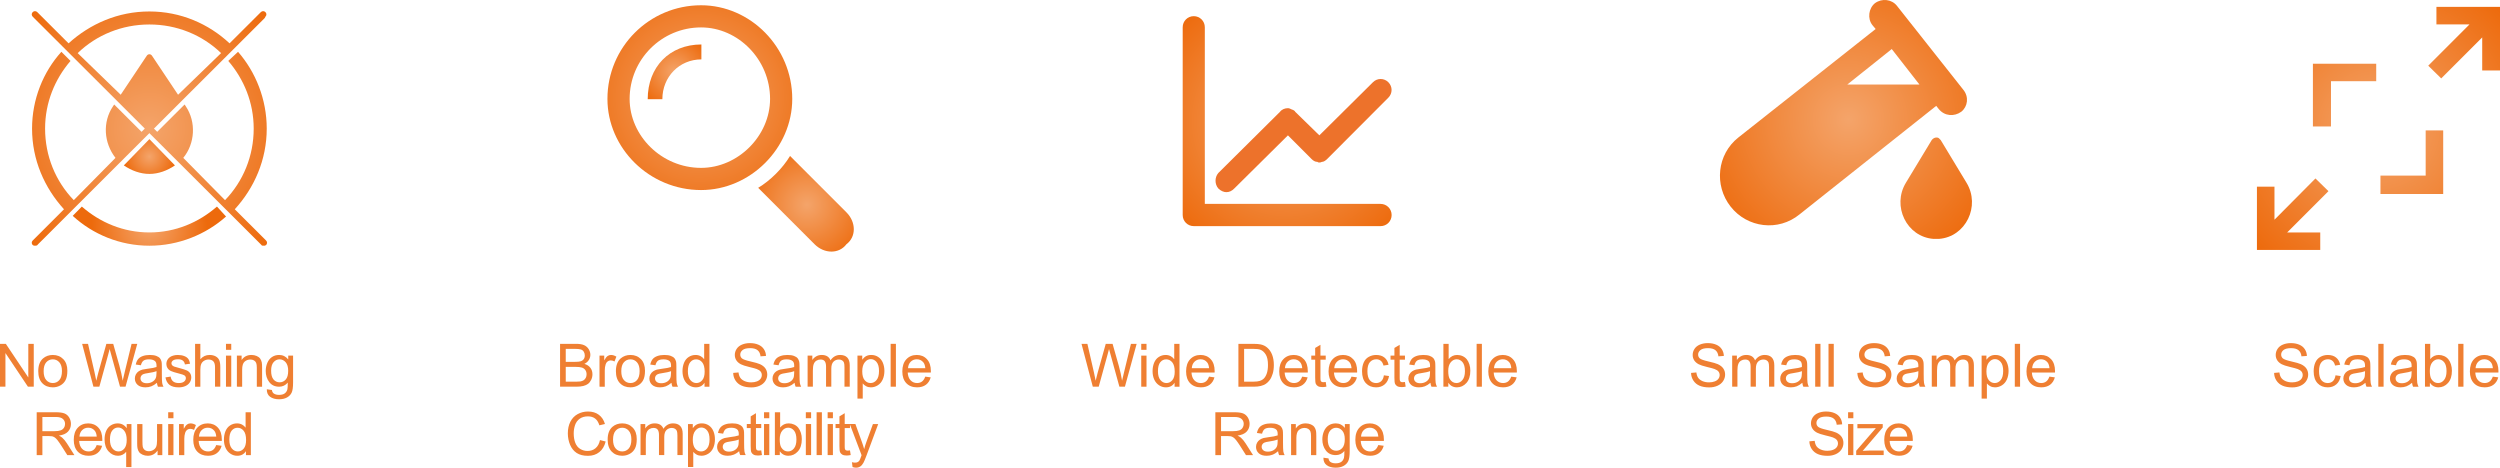 <?xml version="1.0" encoding="utf-8"?>
<!-- Generator: Adobe Illustrator 16.0.3, SVG Export Plug-In . SVG Version: 6.00 Build 0)  -->
<!DOCTYPE svg PUBLIC "-//W3C//DTD SVG 1.1//EN" "http://www.w3.org/Graphics/SVG/1.1/DTD/svg11.dtd">
<svg version="1.1" id="圖層_1" xmlns="http://www.w3.org/2000/svg" xmlns:xlink="http://www.w3.org/1999/xlink" x="0px" y="0px"
	 width="700px" height="130.953px" viewBox="0 0 700 130.953" enable-background="new 0 0 700 130.953" xml:space="preserve">
<radialGradient id="SVGID_1_" cx="41.829" cy="43.827" r="7.404" gradientUnits="userSpaceOnUse">
	<stop  offset="0" style="stop-color:#F4A46A"/>
	<stop  offset="1" style="stop-color:#ED6A0C"/>
</radialGradient>
<path fill-rule="evenodd" clip-rule="evenodd" fill="url(#SVGID_1_)" d="M48.984,46.311l-7.154-7.354l-7.156,7.354
	c2.148,1.472,4.652,2.388,7.156,2.388C44.334,48.698,46.838,47.782,48.984,46.311z"/>
<radialGradient id="SVGID_2_" cx="41.829" cy="63.317" r="16.168" gradientUnits="userSpaceOnUse">
	<stop  offset="0" style="stop-color:#F4A46A"/>
	<stop  offset="1" style="stop-color:#ED6A0C"/>
</radialGradient>
<path fill-rule="evenodd" clip-rule="evenodd" fill="url(#SVGID_2_)" d="M41.83,65.081c-7.277,0-13.826-2.786-18.92-7.244
	l-2.547,2.602c5.64,5.198,13.28,8.359,21.467,8.359c8.184,0,15.825-3.161,21.464-8.174l-2.547-2.787
	C55.653,62.295,49.105,65.081,41.83,65.081z"/>
<radialGradient id="SVGID_3_" cx="41.83" cy="35.957" r="46.438" gradientUnits="userSpaceOnUse">
	<stop  offset="0" style="stop-color:#F4A46A"/>
	<stop  offset="1" style="stop-color:#ED6A0C"/>
</radialGradient>
<path fill-rule="evenodd" clip-rule="evenodd" fill="url(#SVGID_3_)" d="M49.859,26.529l-7.299-10.928
	c-0.368-0.551-1.096-0.551-1.462,0l-7.301,10.928L21.751,14.87c5.293-5.104,12.412-8.014,20.076-8.014
	c7.667,0,14.785,2.91,20.079,8.014L49.859,26.529L49.859,26.529z M74.317,4.668c0.366-0.36,0.366-0.911,0-1.276
	c-0.365-0.361-0.914-0.361-1.277,0l-8.763,8.744c-5.839-5.464-13.688-8.925-22.45-8.925c-8.761,0-16.608,3.461-22.63,8.925
	l-8.761-8.744c-0.366-0.361-0.914-0.361-1.277,0c-0.366,0.365-0.366,0.916,0,1.276l0.363,0.366L40.55,36.005l-0.912,0.906
	l-7.667-7.647l-0.363,0.546c-2.922,4.372-2.554,10.201,0.729,14.394L20.657,56.042c-5.11-5.283-8.03-12.385-8.03-20.037
	c0-7.287,2.737-13.848,7.118-18.946l-2.556-2.554c-5.11,5.648-8.213,13.301-8.213,21.5c0,8.744,3.466,16.577,8.941,22.592
	L9.16,67.341c-0.366,0.36-0.366,0.906,0,1.272c0.18,0,0.18,0.181,0.363,0.181h0.366c0.183,0,0.548,0,0.731-0.361l31.208-31.156
	l31.396,31.337c0,0.181,0.366,0.181,0.548,0.181h0.366c0.18,0,0.18-0.181,0.361-0.181c0.368-0.366,0.368-0.912,0-1.272l-8.761-8.744
	c5.479-6.015,8.946-13.848,8.946-22.592c0-8.199-3.102-15.852-8.032-21.5l-2.737,2.554c4.379,5.099,7.119,11.659,7.119,18.946
	c0,7.652-2.92,14.754-8.03,20.037L51.317,44.203c3.288-4.007,3.653-10.021,0.733-14.394l-0.365-0.546l-7.667,7.647l-0.912-0.906
	l31.03-30.971L74.317,4.668z"/>
<polygon fill-rule="evenodd" clip-rule="evenodd" fill="#EF7F32" points="0,108.276 0,96.275 1.63,96.275 7.925,105.693 
	7.925,96.275 9.452,96.275 9.452,108.276 7.821,108.276 1.523,98.853 1.523,108.276 "/>
<path fill-rule="evenodd" clip-rule="evenodd" fill="#EF7F32" d="M10.712,103.923c0-1.604,0.449-2.796,1.343-3.57
	c0.746-0.641,1.659-0.964,2.734-0.964c1.194,0,2.169,0.395,2.932,1.173c0.757,0.783,1.137,1.861,1.137,3.242
	c0,1.116-0.168,1.994-0.503,2.63c-0.335,0.642-0.824,1.14-1.467,1.491c-0.641,0.355-1.341,0.531-2.098,0.531
	c-1.215,0-2.203-0.385-2.95-1.168C11.087,106.51,10.712,105.39,10.712,103.923L10.712,103.923z M12.221,103.928
	c0,1.11,0.242,1.946,0.729,2.492c0.489,0.556,1.099,0.831,1.839,0.831c0.731,0,1.344-0.275,1.83-0.831
	c0.487-0.556,0.729-1.405,0.729-2.54c0-1.072-0.244-1.885-0.733-2.436c-0.489-0.555-1.099-0.83-1.825-0.83
	c-0.74,0-1.351,0.275-1.839,0.826C12.463,101.99,12.221,102.816,12.221,103.928z"/>
<path fill-rule="evenodd" clip-rule="evenodd" fill="#EF7F32" d="M26.157,108.276l-3.159-12.001h1.647l1.799,7.865
	c0.197,0.826,0.368,1.643,0.515,2.455c0.318-1.282,0.503-2.018,0.556-2.213l2.267-8.107h1.916l1.718,6.076
	c0.423,1.505,0.736,2.924,0.938,4.244c0.159-0.76,0.363-1.629,0.61-2.606l1.875-7.714h1.595l-3.285,12.001h-1.545l-2.516-9.144
	c-0.211-0.77-0.339-1.234-0.389-1.41c-0.136,0.551-0.259,1.017-0.366,1.405l-2.516,9.148H26.157z"/>
<path fill-rule="evenodd" clip-rule="evenodd" fill="#EF7F32" d="M43.942,107.184c-0.546,0.466-1.076,0.793-1.579,0.988
	c-0.508,0.189-1.049,0.284-1.628,0.284c-0.959,0-1.692-0.232-2.205-0.697c-0.513-0.466-0.771-1.059-0.771-1.78
	c0-0.428,0.098-0.813,0.29-1.163c0.195-0.356,0.451-0.632,0.765-0.846c0.313-0.213,0.667-0.375,1.061-0.483
	c0.29-0.076,0.729-0.147,1.313-0.219c1.189-0.143,2.07-0.313,2.632-0.508c0.005-0.199,0.007-0.328,0.007-0.385
	c0-0.593-0.14-1.016-0.42-1.263c-0.375-0.332-0.938-0.498-1.681-0.498c-0.695,0-1.208,0.123-1.538,0.365
	c-0.334,0.242-0.577,0.674-0.736,1.291l-1.44-0.199c0.13-0.617,0.346-1.115,0.648-1.495c0.301-0.38,0.736-0.67,1.308-0.879
	c0.567-0.204,1.229-0.309,1.978-0.309c0.745,0,1.348,0.086,1.815,0.267c0.463,0.171,0.807,0.394,1.025,0.654
	c0.219,0.267,0.371,0.604,0.46,1.007c0.048,0.252,0.074,0.707,0.074,1.357v1.956c0,1.362,0.031,2.227,0.09,2.592
	c0.059,0.366,0.183,0.717,0.361,1.055h-1.541C44.08,107.963,43.985,107.602,43.942,107.184L43.942,107.184z M43.826,103.918
	c-0.536,0.219-1.341,0.398-2.412,0.551c-0.612,0.085-1.04,0.185-1.293,0.294c-0.251,0.109-0.441,0.266-0.579,0.475
	s-0.207,0.441-0.207,0.698c0,0.39,0.147,0.717,0.446,0.974c0.299,0.261,0.736,0.394,1.308,0.394c0.567,0,1.073-0.123,1.517-0.375
	c0.441-0.242,0.769-0.584,0.976-1.007c0.159-0.332,0.237-0.821,0.237-1.467L43.826,103.918z"/>
<path fill-rule="evenodd" clip-rule="evenodd" fill="#EF7F32" d="M46.325,105.675l1.46-0.233c0.081,0.584,0.311,1.03,0.684,1.344
	c0.375,0.309,0.899,0.466,1.569,0.466c0.681,0,1.182-0.139,1.512-0.413c0.328-0.275,0.492-0.599,0.492-0.969
	c0-0.332-0.147-0.594-0.441-0.783c-0.207-0.133-0.708-0.299-1.507-0.503c-1.078-0.271-1.825-0.504-2.243-0.703
	s-0.731-0.475-0.947-0.826c-0.216-0.351-0.325-0.74-0.325-1.163c0-0.389,0.09-0.745,0.266-1.072
	c0.178-0.333,0.417-0.608,0.724-0.826c0.228-0.166,0.543-0.309,0.935-0.428c0.396-0.118,0.819-0.176,1.27-0.176
	c0.684,0,1.279,0.101,1.796,0.3c0.515,0.194,0.895,0.46,1.14,0.797c0.244,0.338,0.415,0.788,0.508,1.354l-1.443,0.199
	c-0.062-0.451-0.254-0.807-0.565-1.059c-0.313-0.257-0.754-0.385-1.329-0.385c-0.671,0-1.156,0.114-1.443,0.337
	c-0.288,0.224-0.432,0.484-0.432,0.783c0,0.19,0.057,0.366,0.178,0.518c0.121,0.157,0.308,0.29,0.565,0.395
	c0.147,0.052,0.577,0.181,1.296,0.375c1.042,0.275,1.768,0.508,2.181,0.684s0.736,0.432,0.971,0.769
	c0.237,0.337,0.356,0.76,0.356,1.258c0,0.489-0.142,0.955-0.429,1.387c-0.288,0.432-0.703,0.769-1.242,1.006
	c-0.541,0.238-1.153,0.352-1.837,0.352c-1.125,0-1.989-0.232-2.583-0.697C46.867,107.288,46.489,106.596,46.325,105.675z"/>
<path fill-rule="evenodd" clip-rule="evenodd" fill="#EF7F32" d="M54.624,108.276V96.275h1.474v4.314
	c0.684-0.802,1.548-1.201,2.592-1.201c0.641,0,1.196,0.129,1.671,0.38c0.472,0.257,0.81,0.604,1.014,1.055
	c0.204,0.445,0.306,1.096,0.306,1.946v5.507h-1.477v-5.503c0-0.735-0.161-1.271-0.475-1.604c-0.318-0.337-0.767-0.503-1.346-0.503
	c-0.432,0-0.84,0.109-1.223,0.337c-0.382,0.224-0.655,0.532-0.819,0.921c-0.164,0.385-0.245,0.921-0.245,1.601v4.752H54.624z"/>
<path fill-rule="evenodd" clip-rule="evenodd" fill="#EF7F32" d="M63.273,97.951v-1.676h1.476v1.676H63.273L63.273,97.951z
	 M63.273,108.276v-8.702h1.476v8.702H63.273z"/>
<path fill-rule="evenodd" clip-rule="evenodd" fill="#EF7F32" d="M66.328,108.276v-8.702h1.324v1.234
	c0.636-0.944,1.557-1.42,2.763-1.42c0.524,0,1.004,0.096,1.443,0.285c0.439,0.186,0.767,0.433,0.988,0.741
	c0.216,0.304,0.37,0.664,0.456,1.087c0.052,0.271,0.083,0.75,0.083,1.429v5.346h-1.477v-5.289c0-0.598-0.054-1.049-0.171-1.348
	c-0.114-0.295-0.318-0.532-0.607-0.713c-0.292-0.175-0.634-0.261-1.025-0.261c-0.626,0-1.166,0.199-1.621,0.599
	c-0.454,0.394-0.681,1.153-0.681,2.264v4.748H66.328z"/>
<path fill-rule="evenodd" clip-rule="evenodd" fill="#EF7F32" d="M74.707,108.993l1.426,0.204c0.057,0.441,0.226,0.759,0.499,0.963
	c0.366,0.271,0.866,0.408,1.5,0.408c0.684,0,1.21-0.138,1.581-0.408c0.373-0.271,0.622-0.65,0.755-1.139
	c0.076-0.3,0.111-0.926,0.106-1.89c-0.646,0.76-1.448,1.145-2.409,1.145c-1.194,0-2.122-0.433-2.774-1.297
	c-0.658-0.858-0.985-1.894-0.985-3.1c0-0.826,0.152-1.59,0.451-2.293c0.299-0.702,0.736-1.239,1.303-1.623
	c0.569-0.385,1.241-0.575,2.01-0.575c1.025,0,1.873,0.423,2.538,1.259v-1.073h1.357v7.515c0,1.354-0.138,2.313-0.413,2.872
	c-0.273,0.565-0.712,1.012-1.308,1.339s-1.332,0.494-2.203,0.494c-1.038,0-1.873-0.233-2.509-0.698
	C74.991,110.631,74.685,109.933,74.707,108.993L74.707,108.993z M75.915,103.775c0,1.14,0.226,1.966,0.679,2.492
	c0.456,0.522,1.023,0.783,1.705,0.783c0.679,0,1.246-0.261,1.704-0.778c0.46-0.522,0.688-1.339,0.688-2.449
	c0-1.063-0.238-1.861-0.71-2.402c-0.47-0.536-1.042-0.807-1.707-0.807c-0.655,0-1.21,0.266-1.671,0.797
	C76.143,101.938,75.915,102.727,75.915,103.775z"/>
<path fill-rule="evenodd" clip-rule="evenodd" fill="#EF7F32" d="M10.275,127.431V115.43h5.317c1.071,0,1.885,0.109,2.44,0.323
	c0.556,0.218,1,0.598,1.332,1.139c0.332,0.547,0.496,1.149,0.496,1.81c0,0.854-0.275,1.571-0.826,2.155
	c-0.548,0.583-1.4,0.954-2.549,1.11c0.42,0.199,0.738,0.403,0.957,0.599c0.465,0.422,0.902,0.958,1.313,1.6l2.077,3.266h-1.984
	l-1.585-2.497c-0.46-0.722-0.845-1.272-1.142-1.656c-0.304-0.385-0.572-0.646-0.807-0.803c-0.237-0.151-0.479-0.256-0.724-0.318
	c-0.18-0.038-0.472-0.057-0.883-0.057h-1.837v5.331H10.275L10.275,127.431z M11.868,120.728h3.406c0.726,0,1.291-0.076,1.697-0.228
	c0.411-0.147,0.719-0.385,0.928-0.722c0.214-0.327,0.318-0.684,0.318-1.073c0-0.569-0.202-1.039-0.615-1.405
	c-0.411-0.365-1.057-0.545-1.942-0.545h-3.793V120.728z"/>
<path fill-rule="evenodd" clip-rule="evenodd" fill="#EF7F32" d="M27.071,124.616l1.524,0.199c-0.238,0.888-0.682,1.576-1.33,2.064
	c-0.648,0.489-1.474,0.736-2.482,0.736c-1.268,0-2.274-0.395-3.017-1.173c-0.743-0.778-1.113-1.88-1.113-3.29
	c0-1.457,0.373-2.592,1.125-3.394c0.75-0.808,1.726-1.211,2.924-1.211c1.161,0,2.105,0.394,2.841,1.182
	c0.733,0.793,1.102,1.904,1.102,3.338c0,0.085-0.002,0.218-0.007,0.389H22.16c0.057,0.954,0.325,1.686,0.812,2.193
	c0.481,0.503,1.087,0.755,1.811,0.755c0.541,0,1.001-0.138,1.379-0.422C26.546,125.698,26.848,125.242,27.071,124.616
	L27.071,124.616z M22.245,122.252h4.842c-0.064-0.731-0.252-1.277-0.556-1.647c-0.465-0.565-1.078-0.85-1.82-0.85
	c-0.677,0-1.244,0.228-1.707,0.679C22.549,120.885,22.295,121.492,22.245,122.252z"/>
<path fill-rule="evenodd" clip-rule="evenodd" fill="#EF7F32" d="M35.329,130.769v-4.273c-0.23,0.323-0.551,0.589-0.961,0.803
	c-0.411,0.209-0.85,0.318-1.313,0.318c-1.033,0-1.916-0.408-2.661-1.234c-0.745-0.821-1.118-1.951-1.118-3.38
	c0-0.874,0.154-1.657,0.453-2.346c0.306-0.692,0.743-1.215,1.32-1.571c0.574-0.355,1.206-0.536,1.894-0.536
	c1.075,0,1.918,0.451,2.535,1.349v-1.163h1.324v12.034H35.329L35.329,130.769z M30.788,123.054c0,1.12,0.233,1.956,0.703,2.517
	c0.47,0.56,1.03,0.835,1.685,0.835c0.629,0,1.168-0.261,1.624-0.793c0.453-0.531,0.679-1.338,0.679-2.426
	c0-1.153-0.24-2.021-0.717-2.605c-0.479-0.584-1.038-0.879-1.681-0.879c-0.641,0-1.185,0.271-1.628,0.816
	C31.008,121.06,30.788,121.905,30.788,123.054z"/>
<path fill-rule="evenodd" clip-rule="evenodd" fill="#EF7F32" d="M44.12,127.431v-1.291c-0.676,0.982-1.59,1.477-2.751,1.477
	c-0.51,0-0.987-0.1-1.431-0.295c-0.446-0.199-0.776-0.446-0.99-0.74c-0.214-0.299-0.366-0.66-0.451-1.092
	c-0.062-0.29-0.09-0.75-0.09-1.372v-5.383h1.474v4.813c0,0.764,0.031,1.286,0.09,1.552c0.093,0.39,0.287,0.688,0.588,0.912
	c0.299,0.218,0.667,0.332,1.109,0.332c0.441,0,0.854-0.114,1.241-0.342c0.385-0.224,0.66-0.536,0.821-0.921
	c0.159-0.39,0.24-0.959,0.24-1.695v-4.651h1.474v8.696H44.12z"/>
<path fill-rule="evenodd" clip-rule="evenodd" fill="#EF7F32" d="M47.092,117.105v-1.676h1.474v1.676H47.092L47.092,117.105z
	 M47.092,127.431v-8.696h1.474v8.696H47.092z"/>
<path fill-rule="evenodd" clip-rule="evenodd" fill="#EF7F32" d="M50.128,127.431v-8.696h1.324v1.329
	c0.337-0.617,0.65-1.025,0.938-1.221c0.288-0.199,0.603-0.294,0.947-0.294c0.499,0,1.004,0.156,1.517,0.465l-0.524,1.362
	c-0.358-0.203-0.714-0.304-1.073-0.304c-0.321,0-0.608,0.101-0.864,0.29c-0.254,0.194-0.434,0.465-0.546,0.807
	c-0.164,0.522-0.245,1.092-0.245,1.719v4.543H50.128z"/>
<path fill-rule="evenodd" clip-rule="evenodd" fill="#EF7F32" d="M60.536,124.616l1.524,0.199c-0.238,0.888-0.682,1.576-1.33,2.064
	c-0.648,0.489-1.474,0.736-2.482,0.736c-1.268,0-2.274-0.395-3.017-1.173c-0.743-0.778-1.116-1.88-1.116-3.29
	c0-1.457,0.375-2.592,1.127-3.394c0.75-0.808,1.726-1.211,2.924-1.211c1.159,0,2.105,0.394,2.839,1.182
	c0.736,0.793,1.104,1.904,1.104,3.338c0,0.085-0.002,0.218-0.007,0.389h-6.478c0.057,0.954,0.323,1.686,0.812,2.193
	c0.481,0.503,1.087,0.755,1.811,0.755c0.539,0,1.001-0.138,1.379-0.422C60.009,125.698,60.313,125.242,60.536,124.616
	L60.536,124.616z M55.71,122.252h4.842c-0.064-0.731-0.252-1.277-0.558-1.647c-0.463-0.565-1.075-0.85-1.818-0.85
	c-0.677,0-1.244,0.228-1.707,0.679C56.012,120.885,55.76,121.492,55.71,122.252z"/>
<path fill-rule="evenodd" clip-rule="evenodd" fill="#EF7F32" d="M68.867,127.431v-1.102c-0.548,0.854-1.36,1.287-2.428,1.287
	c-0.693,0-1.332-0.19-1.908-0.574c-0.582-0.38-1.03-0.912-1.353-1.596c-0.318-0.684-0.477-1.467-0.477-2.354
	c0-0.868,0.145-1.652,0.432-2.359c0.292-0.702,0.724-1.248,1.303-1.619c0.574-0.379,1.222-0.564,1.934-0.564
	c0.525,0,0.992,0.109,1.4,0.332c0.409,0.219,0.741,0.508,0.997,0.864v-4.315h1.477v12.001H68.867L68.867,127.431z M64.21,123.092
	c0,1.116,0.235,1.941,0.705,2.492c0.47,0.551,1.025,0.821,1.666,0.821c0.643,0,1.191-0.261,1.645-0.783
	c0.449-0.527,0.676-1.329,0.676-2.406c0-1.183-0.23-2.056-0.69-2.611c-0.458-0.556-1.028-0.831-1.697-0.831
	c-0.658,0-1.206,0.266-1.647,0.798C64.429,121.103,64.21,121.943,64.21,123.092z"/>
<path fill-rule="evenodd" clip-rule="evenodd" fill="#ED722B" d="M388.736,23.025c-1.206-1.21-3.104-1.21-4.311,0l-15.006,14.873
	l-6.731-6.569c-0.171-0.347-0.518-0.522-1.035-0.693c-0.347-0.176-0.688-0.347-1.035-0.347c-0.863,0-1.728,0.347-2.24,1.04
	l-17.254,17.118c-1.035,1.21-1.035,3.109,0,4.319c0.688,0.693,1.553,1.04,2.241,1.04c0.864,0,1.555-0.347,2.246-1.04l15.008-14.868
	l6.557,6.57c0.517,0.518,1.034,0.864,1.723,0.864c0.176,0.171,0.347,0.171,0.522,0.171c0.171,0,0.342,0,0.688-0.171
	c0.518,0,1.034-0.347,1.552-0.864l17.076-17.118C389.946,26.14,389.946,24.236,388.736,23.025z"/>
<radialGradient id="SVGID_4_" cx="360.406" cy="33.921" r="41.366" gradientUnits="userSpaceOnUse">
	<stop  offset="0" style="stop-color:#F4A46A"/>
	<stop  offset="1" style="stop-color:#ED6A0C"/>
</radialGradient>
<path fill-rule="evenodd" clip-rule="evenodd" fill="url(#SVGID_4_)" d="M386.561,57.092H337.35V7.636
	c0-1.729-1.379-3.109-3.095-3.109c-1.723,0-3.1,1.381-3.1,3.109v52.57c0,1.728,1.376,3.109,3.1,3.109h52.307
	c1.719,0,3.096-1.382,3.096-3.109C389.657,58.473,388.28,57.092,386.561,57.092z"/>
<path fill-rule="evenodd" clip-rule="evenodd" fill="#EF7F32" d="M305.982,108.276l-3.159-12.001h1.647l1.799,7.865
	c0.194,0.826,0.368,1.643,0.517,2.455c0.316-1.282,0.499-2.018,0.553-2.213l2.269-8.107h1.913l1.721,6.076
	c0.422,1.505,0.733,2.924,0.933,4.244c0.161-0.76,0.366-1.629,0.615-2.606l1.873-7.714h1.598l-3.285,12.001h-1.545l-2.519-9.144
	c-0.211-0.77-0.339-1.234-0.387-1.41c-0.138,0.551-0.261,1.017-0.366,1.405l-2.519,9.148H305.982z"/>
<path fill-rule="evenodd" clip-rule="evenodd" fill="#EF7F32" d="M319.548,97.951v-1.676h1.474v1.676H319.548L319.548,97.951z
	 M319.548,108.276v-8.702h1.474v8.702H319.548z"/>
<path fill-rule="evenodd" clip-rule="evenodd" fill="#EF7F32" d="M328.885,108.276v-1.106c-0.55,0.859-1.36,1.286-2.428,1.286
	c-0.695,0-1.332-0.189-1.908-0.569c-0.582-0.38-1.033-0.916-1.355-1.595c-0.315-0.684-0.475-1.472-0.475-2.359
	c0-0.864,0.145-1.652,0.432-2.359c0.29-0.703,0.724-1.244,1.301-1.619c0.577-0.375,1.225-0.565,1.937-0.565
	c0.525,0,0.992,0.114,1.398,0.333c0.411,0.223,0.743,0.513,0.999,0.868v-4.314h1.474v12.001H328.885L328.885,108.276z
	 M324.226,103.933c0,1.115,0.235,1.946,0.708,2.496c0.467,0.547,1.025,0.822,1.664,0.822c0.646,0,1.194-0.262,1.647-0.788
	c0.449-0.522,0.676-1.325,0.676-2.402c0-1.187-0.23-2.061-0.69-2.611c-0.46-0.56-1.028-0.835-1.7-0.835
	c-0.655,0-1.203,0.266-1.645,0.797C324.447,101.948,324.226,102.788,324.226,103.933z"/>
<path fill-rule="evenodd" clip-rule="evenodd" fill="#EF7F32" d="M338.527,105.456l1.524,0.204
	c-0.237,0.888-0.681,1.576-1.329,2.065c-0.648,0.483-1.474,0.73-2.483,0.73c-1.27,0-2.274-0.389-3.019-1.172
	c-0.741-0.779-1.113-1.876-1.113-3.285c0-1.463,0.375-2.593,1.125-3.399c0.752-0.807,1.728-1.211,2.927-1.211
	c1.158,0,2.105,0.395,2.841,1.188c0.733,0.788,1.104,1.898,1.104,3.337c0,0.086-0.002,0.214-0.009,0.39h-6.478
	c0.054,0.954,0.325,1.685,0.809,2.188c0.484,0.508,1.089,0.76,1.813,0.76c0.539,0,1-0.143,1.379-0.428
	C338,106.538,338.301,106.083,338.527,105.456L338.527,105.456z M333.699,103.097h4.844c-0.066-0.731-0.251-1.281-0.558-1.647
	c-0.465-0.564-1.073-0.854-1.821-0.854c-0.676,0-1.244,0.229-1.704,0.684C334.003,101.729,333.749,102.332,333.699,103.097z"/>
<path fill-rule="evenodd" clip-rule="evenodd" fill="#EF7F32" d="M346.754,108.276V96.275h4.135c0.935,0,1.647,0.057,2.138,0.171
	c0.687,0.156,1.272,0.445,1.759,0.858c0.634,0.537,1.106,1.216,1.42,2.051c0.315,0.831,0.473,1.785,0.473,2.854
	c0,0.911-0.107,1.719-0.318,2.421c-0.214,0.703-0.486,1.291-0.819,1.752c-0.337,0.46-0.7,0.821-1.097,1.087
	c-0.392,0.261-0.871,0.466-1.429,0.603c-0.56,0.134-1.203,0.205-1.93,0.205H346.754L346.754,108.276z M348.349,106.866h2.559
	c0.788,0,1.41-0.071,1.858-0.219c0.451-0.151,0.807-0.355,1.075-0.627c0.375-0.375,0.667-0.883,0.878-1.523
	c0.209-0.636,0.313-1.405,0.313-2.312c0-1.259-0.204-2.227-0.614-2.901c-0.413-0.674-0.912-1.129-1.5-1.357
	c-0.425-0.166-1.111-0.247-2.054-0.247h-2.516V106.866z"/>
<path fill-rule="evenodd" clip-rule="evenodd" fill="#EF7F32" d="M364.606,105.456l1.528,0.204
	c-0.237,0.888-0.684,1.576-1.329,2.065c-0.65,0.483-1.477,0.73-2.487,0.73c-1.268,0-2.274-0.389-3.015-1.172
	c-0.741-0.779-1.116-1.876-1.116-3.285c0-1.463,0.375-2.593,1.126-3.399c0.754-0.807,1.728-1.211,2.924-1.211
	c1.163,0,2.107,0.395,2.844,1.188c0.735,0.788,1.102,1.898,1.102,3.337c0,0.086,0,0.214-0.005,0.39h-6.48
	c0.058,0.954,0.323,1.685,0.813,2.188c0.483,0.508,1.087,0.76,1.809,0.76c0.541,0,1.001-0.143,1.381-0.428
	C364.083,106.538,364.382,106.083,364.606,105.456L364.606,105.456z M359.783,103.097h4.842c-0.062-0.731-0.251-1.281-0.556-1.647
	c-0.465-0.564-1.077-0.854-1.822-0.854c-0.675,0-1.244,0.229-1.704,0.684C360.086,101.729,359.83,102.332,359.783,103.097z"/>
<path fill-rule="evenodd" clip-rule="evenodd" fill="#EF7F32" d="M371.2,106.956l0.199,1.306c-0.413,0.085-0.788,0.128-1.106,0.128
	c-0.536,0-0.949-0.085-1.248-0.252c-0.29-0.17-0.499-0.394-0.617-0.669c-0.123-0.275-0.181-0.859-0.181-1.742v-5.013h-1.087v-1.14
	h1.087v-2.15l1.477-0.883v3.033h1.477v1.14h-1.477v5.099c0,0.417,0.023,0.692,0.076,0.812c0.052,0.118,0.133,0.214,0.251,0.285
	c0.119,0.07,0.285,0.104,0.504,0.104C370.715,107.013,370.934,106.999,371.2,106.956z"/>
<path fill-rule="evenodd" clip-rule="evenodd" fill="#EF7F32" d="M378.42,105.456l1.523,0.204c-0.237,0.888-0.684,1.576-1.329,2.065
	c-0.65,0.483-1.477,0.73-2.482,0.73c-1.272,0-2.274-0.389-3.02-1.172c-0.74-0.779-1.115-1.876-1.115-3.285
	c0-1.463,0.375-2.593,1.125-3.399c0.754-0.807,1.728-1.211,2.929-1.211c1.158,0,2.103,0.395,2.839,1.188
	c0.735,0.788,1.105,1.898,1.105,3.337c0,0.086-0.004,0.214-0.009,0.39h-6.48c0.058,0.954,0.328,1.685,0.813,2.188
	c0.483,0.508,1.087,0.76,1.813,0.76c0.536,0,0.996-0.143,1.376-0.428C377.893,106.538,378.197,106.083,378.42,105.456
	L378.42,105.456z M373.592,103.097h4.842c-0.066-0.731-0.251-1.281-0.556-1.647c-0.465-0.564-1.072-0.854-1.822-0.854
	c-0.675,0-1.244,0.229-1.704,0.684C373.896,101.729,373.639,102.332,373.592,103.097z"/>
<path fill-rule="evenodd" clip-rule="evenodd" fill="#EF7F32" d="M387.487,105.086l1.443,0.204c-0.161,0.992-0.56,1.766-1.21,2.326
	c-0.655,0.564-1.453,0.84-2.402,0.84c-1.187,0-2.142-0.385-2.862-1.163c-0.727-0.778-1.083-1.89-1.083-3.337
	c0-0.94,0.157-1.757,0.466-2.459c0.309-0.703,0.778-1.229,1.419-1.581c0.632-0.352,1.324-0.527,2.07-0.527
	c0.944,0,1.718,0.237,2.316,0.718c0.598,0.479,0.982,1.158,1.148,2.031l-1.419,0.219c-0.138-0.584-0.38-1.021-0.727-1.32
	c-0.347-0.289-0.77-0.441-1.258-0.441c-0.745,0-1.349,0.271-1.813,0.798c-0.466,0.536-0.698,1.372-0.698,2.525
	c0,1.168,0.224,2.013,0.675,2.54c0.445,0.526,1.029,0.793,1.746,0.793c0.584,0,1.068-0.176,1.453-0.532
	C387.14,106.367,387.387,105.821,387.487,105.086z"/>
<path fill-rule="evenodd" clip-rule="evenodd" fill="#EF7F32" d="M393.388,106.956l0.199,1.306
	c-0.413,0.085-0.783,0.128-1.106,0.128c-0.536,0-0.949-0.085-1.243-0.252c-0.295-0.17-0.499-0.394-0.622-0.669
	c-0.119-0.275-0.181-0.859-0.181-1.742v-5.013h-1.087v-1.14h1.087v-2.15l1.477-0.883v3.033h1.477v1.14h-1.477v5.099
	c0,0.417,0.028,0.692,0.081,0.812c0.047,0.118,0.133,0.214,0.251,0.285c0.114,0.07,0.285,0.104,0.504,0.104
	C392.909,107.013,393.123,106.999,393.388,106.956z"/>
<path fill-rule="evenodd" clip-rule="evenodd" fill="#EF7F32" d="M400.523,107.184c-0.546,0.466-1.073,0.793-1.581,0.988
	c-0.503,0.189-1.044,0.284-1.628,0.284c-0.954,0-1.69-0.232-2.203-0.697c-0.513-0.466-0.769-1.059-0.769-1.78
	c0-0.428,0.095-0.813,0.289-1.163c0.195-0.356,0.451-0.632,0.76-0.846c0.318-0.213,0.67-0.375,1.063-0.483
	c0.29-0.076,0.727-0.147,1.311-0.219c1.191-0.143,2.069-0.313,2.635-0.508c0.004-0.199,0.009-0.328,0.009-0.385
	c0-0.593-0.142-1.016-0.422-1.263c-0.375-0.332-0.936-0.498-1.681-0.498c-0.693,0-1.211,0.123-1.538,0.365
	c-0.332,0.242-0.574,0.674-0.736,1.291l-1.442-0.199c0.133-0.617,0.351-1.115,0.65-1.495c0.304-0.38,0.735-0.67,1.31-0.879
	c0.565-0.204,1.225-0.309,1.976-0.309c0.745,0,1.348,0.086,1.817,0.267c0.461,0.171,0.803,0.394,1.025,0.654
	c0.214,0.267,0.37,0.604,0.461,1.007c0.043,0.252,0.071,0.707,0.071,1.357v1.956c0,1.362,0.028,2.227,0.09,2.592
	c0.062,0.366,0.186,0.717,0.361,1.055h-1.543C400.661,107.963,400.566,107.602,400.523,107.184L400.523,107.184z M400.409,103.918
	c-0.536,0.219-1.343,0.398-2.416,0.551c-0.607,0.085-1.04,0.185-1.291,0.294c-0.252,0.109-0.441,0.266-0.579,0.475
	s-0.204,0.441-0.204,0.698c0,0.39,0.146,0.717,0.446,0.974c0.294,0.261,0.73,0.394,1.305,0.394c0.565,0,1.073-0.123,1.515-0.375
	c0.446-0.242,0.77-0.584,0.979-1.007c0.156-0.332,0.237-0.821,0.237-1.467L400.409,103.918z"/>
<path fill-rule="evenodd" clip-rule="evenodd" fill="#EF7F32" d="M405.522,108.276h-1.372V96.275h1.472v4.276
	c0.622-0.773,1.419-1.163,2.383-1.163c0.536,0,1.045,0.109,1.52,0.323c0.479,0.214,0.868,0.518,1.182,0.906
	c0.304,0.395,0.551,0.859,0.722,1.41c0.176,0.551,0.261,1.14,0.261,1.767c0,1.485-0.365,2.634-1.101,3.446
	c-0.736,0.812-1.619,1.215-2.654,1.215c-1.025,0-1.827-0.427-2.411-1.276V108.276L405.522,108.276z M405.507,103.861
	c0,1.039,0.143,1.789,0.423,2.255c0.465,0.755,1.087,1.135,1.88,1.135c0.646,0,1.201-0.28,1.666-0.836
	c0.47-0.561,0.707-1.391,0.707-2.497c0-1.14-0.228-1.97-0.674-2.512c-0.451-0.536-0.997-0.812-1.633-0.812
	c-0.646,0-1.201,0.28-1.666,0.841C405.74,101.995,405.507,102.803,405.507,103.861z"/>
<rect x="413.455" y="96.275" fill-rule="evenodd" clip-rule="evenodd" fill="#EF7F32" width="1.472" height="12.001"/>
<path fill-rule="evenodd" clip-rule="evenodd" fill="#EF7F32" d="M423.143,105.456l1.524,0.204
	c-0.237,0.888-0.679,1.576-1.329,2.065c-0.646,0.483-1.477,0.73-2.483,0.73c-1.268,0-2.273-0.389-3.019-1.172
	c-0.741-0.779-1.111-1.876-1.111-3.285c0-1.463,0.375-2.593,1.125-3.399s1.729-1.211,2.925-1.211c1.158,0,2.107,0.395,2.839,1.188
	c0.735,0.788,1.105,1.898,1.105,3.337c0,0.086-0.005,0.214-0.01,0.39h-6.475c0.052,0.954,0.322,1.685,0.807,2.188
	c0.484,0.508,1.092,0.76,1.813,0.76c0.541,0,1.002-0.143,1.382-0.428S422.92,106.083,423.143,105.456L423.143,105.456z
	 M418.316,103.097h4.847c-0.066-0.731-0.252-1.281-0.561-1.647c-0.465-0.564-1.073-0.854-1.818-0.854
	c-0.679,0-1.243,0.229-1.704,0.684C418.62,101.729,418.368,102.332,418.316,103.097z"/>
<path fill-rule="evenodd" clip-rule="evenodd" fill="#EF7F32" d="M340.3,127.431V115.43h5.319c1.068,0,1.882,0.109,2.438,0.323
	c0.555,0.218,0.999,0.598,1.332,1.139c0.332,0.547,0.499,1.149,0.499,1.81c0,0.854-0.278,1.571-0.829,2.155
	c-0.548,0.583-1.4,0.954-2.549,1.11c0.42,0.199,0.741,0.403,0.959,0.599c0.463,0.422,0.899,0.958,1.313,1.6l2.075,3.266h-1.982
	l-1.588-2.497c-0.46-0.722-0.843-1.272-1.142-1.656c-0.302-0.385-0.572-0.646-0.81-0.803c-0.235-0.151-0.477-0.256-0.722-0.318
	c-0.178-0.038-0.472-0.057-0.883-0.057h-1.837v5.331H340.3L340.3,127.431z M341.893,120.728h3.406c0.727,0,1.292-0.076,1.7-0.228
	c0.406-0.147,0.719-0.385,0.928-0.722c0.211-0.327,0.318-0.684,0.318-1.073c0-0.569-0.204-1.039-0.615-1.405
	c-0.411-0.365-1.059-0.545-1.944-0.545h-3.793V120.728z"/>
<path fill-rule="evenodd" clip-rule="evenodd" fill="#EF7F32" d="M357.865,126.344c-0.546,0.465-1.073,0.793-1.578,0.982
	c-0.506,0.194-1.047,0.29-1.629,0.29c-0.956,0-1.689-0.232-2.202-0.698c-0.518-0.465-0.771-1.059-0.771-1.785
	c0-0.422,0.097-0.812,0.289-1.163c0.195-0.351,0.449-0.631,0.765-0.845c0.313-0.209,0.667-0.375,1.061-0.484
	c0.29-0.075,0.729-0.146,1.313-0.218c1.192-0.138,2.07-0.309,2.631-0.508c0.004-0.2,0.009-0.328,0.009-0.38
	c0-0.599-0.138-1.021-0.418-1.268c-0.379-0.333-0.941-0.494-1.683-0.494c-0.695,0-1.21,0.119-1.54,0.361
	c-0.333,0.246-0.574,0.674-0.733,1.296l-1.441-0.199c0.131-0.617,0.345-1.116,0.646-1.501c0.304-0.38,0.737-0.669,1.31-0.873
	c0.565-0.204,1.228-0.309,1.978-0.309c0.743,0,1.351,0.085,1.815,0.261c0.461,0.176,0.808,0.395,1.025,0.66
	c0.219,0.266,0.37,0.603,0.461,1.007c0.047,0.251,0.071,0.702,0.071,1.353v1.956c0,1.367,0.033,2.231,0.09,2.597
	c0.062,0.365,0.186,0.717,0.36,1.049h-1.538C358.002,127.122,357.908,126.757,357.865,126.344L357.865,126.344z M357.75,123.073
	c-0.536,0.218-1.341,0.403-2.414,0.555c-0.609,0.086-1.039,0.181-1.291,0.295c-0.251,0.104-0.443,0.266-0.579,0.475
	c-0.138,0.209-0.206,0.441-0.206,0.697c0,0.385,0.146,0.713,0.446,0.974c0.299,0.261,0.733,0.39,1.308,0.39
	c0.564,0,1.07-0.124,1.515-0.371c0.438-0.246,0.771-0.584,0.975-1.011c0.157-0.332,0.238-0.821,0.238-1.467L357.75,123.073z"/>
<path fill-rule="evenodd" clip-rule="evenodd" fill="#EF7F32" d="M361.505,127.431v-8.696h1.325v1.233
	c0.636-0.949,1.562-1.419,2.763-1.419c0.526,0,1.006,0.095,1.443,0.28c0.441,0.185,0.769,0.437,0.987,0.74
	c0.218,0.304,0.37,0.67,0.46,1.087c0.053,0.275,0.081,0.75,0.081,1.434v5.341h-1.477v-5.283c0-0.604-0.057-1.055-0.171-1.349
	s-0.318-0.531-0.607-0.712c-0.29-0.176-0.637-0.266-1.025-0.266c-0.627,0-1.168,0.199-1.619,0.598
	c-0.455,0.399-0.684,1.154-0.684,2.265v4.747H361.505z"/>
<path fill-rule="evenodd" clip-rule="evenodd" fill="#EF7F32" d="M370.559,128.152l1.424,0.199c0.057,0.441,0.228,0.765,0.498,0.969
	c0.37,0.271,0.869,0.408,1.5,0.408c0.684,0,1.211-0.138,1.581-0.408c0.375-0.271,0.627-0.655,0.755-1.145
	c0.076-0.299,0.114-0.926,0.109-1.884c-0.65,0.759-1.448,1.139-2.412,1.139c-1.196,0-2.121-0.427-2.776-1.291
	s-0.983-1.898-0.983-3.1c0-0.831,0.152-1.596,0.451-2.298c0.3-0.703,0.736-1.239,1.306-1.624c0.569-0.38,1.239-0.569,2.013-0.569
	c1.021,0,1.87,0.418,2.535,1.258v-1.072h1.357v7.51c0,1.353-0.138,2.312-0.413,2.877c-0.275,0.564-0.717,1.011-1.31,1.339
	c-0.599,0.327-1.334,0.493-2.203,0.493c-1.035,0-1.87-0.232-2.511-0.702C370.843,129.79,370.535,129.088,370.559,128.152
	L370.559,128.152z M371.764,122.936c0,1.134,0.229,1.965,0.679,2.487c0.456,0.522,1.021,0.783,1.705,0.783
	c0.679,0,1.243-0.256,1.704-0.778c0.46-0.518,0.688-1.334,0.688-2.445c0-1.063-0.237-1.865-0.708-2.401
	c-0.475-0.542-1.044-0.808-1.709-0.808c-0.655,0-1.21,0.266-1.671,0.793C371.993,121.098,371.764,121.886,371.764,122.936z"/>
<path fill-rule="evenodd" clip-rule="evenodd" fill="#EF7F32" d="M385.916,124.616l1.524,0.199
	c-0.237,0.888-0.679,1.576-1.329,2.064c-0.646,0.489-1.477,0.736-2.483,0.736c-1.268,0-2.273-0.395-3.015-1.173
	c-0.745-0.778-1.115-1.88-1.115-3.29c0-1.457,0.37-2.592,1.125-3.394c0.75-0.808,1.729-1.211,2.925-1.211
	c1.158,0,2.107,0.394,2.839,1.182c0.735,0.793,1.105,1.904,1.105,3.338c0,0.085-0.005,0.218-0.01,0.389h-6.475
	c0.052,0.954,0.322,1.686,0.807,2.193c0.484,0.503,1.092,0.755,1.813,0.755c0.541,0,1.002-0.138,1.382-0.422
	C385.389,125.698,385.693,125.242,385.916,124.616L385.916,124.616z M381.088,122.252h4.842c-0.062-0.731-0.247-1.277-0.556-1.647
	c-0.465-0.565-1.072-0.85-1.818-0.85c-0.679,0-1.243,0.228-1.704,0.679C381.392,120.885,381.14,121.492,381.088,122.252z"/>
<radialGradient id="SVGID_5_" cx="225.944" cy="57.326" r="18.554" gradientUnits="userSpaceOnUse">
	<stop  offset="0" style="stop-color:#F4A46A"/>
	<stop  offset="1" style="stop-color:#ED6A0C"/>
</radialGradient>
<path fill-rule="evenodd" clip-rule="evenodd" fill="url(#SVGID_5_)" d="M237.003,59.46l-15.789-15.789
	c-2.061,3.433-5.493,6.865-8.925,8.925l15.789,15.789c2.747,2.749,6.865,2.749,8.925,0C239.75,66.33,239.75,62.209,237.003,59.46z"
	/>
<radialGradient id="SVGID_6_" cx="195.957" cy="27.343" r="36.587" gradientUnits="userSpaceOnUse">
	<stop  offset="0" style="stop-color:#F4A46A"/>
	<stop  offset="1" style="stop-color:#ED6A0C"/>
</radialGradient>
<path fill-rule="evenodd" clip-rule="evenodd" fill="url(#SVGID_6_)" d="M196.301,47.004L196.301,47.004
	c-11.035,0-20.005-8.968-20.005-19.316c0-11.042,8.97-20.01,20.005-20.01c10.349,0,19.318,8.968,19.318,20.01
	C215.62,38.036,206.65,47.004,196.301,47.004L196.301,47.004z M221.829,27.688c0-14.488-11.73-26.214-25.528-26.214
	c-14.486,0-26.217,11.726-26.217,26.214c0,13.795,11.73,25.525,26.217,25.525C210.099,53.213,221.829,41.482,221.829,27.688z"/>
<radialGradient id="SVGID_7_" cx="188.874" cy="20.113" r="10.628" gradientUnits="userSpaceOnUse">
	<stop  offset="0" style="stop-color:#F4A46A"/>
	<stop  offset="1" style="stop-color:#ED6A0C"/>
</radialGradient>
<path fill-rule="evenodd" clip-rule="evenodd" fill="url(#SVGID_7_)" d="M181.359,27.772h4.102c0-6.266,4.78-11.142,10.928-11.142
	v-4.177C187.509,12.454,181.359,18.72,181.359,27.772z"/>
<path fill-rule="evenodd" clip-rule="evenodd" fill="#EF7F32" d="M156.819,108.276V96.275h4.5c0.917,0,1.652,0.118,2.208,0.36
	c0.553,0.242,0.985,0.617,1.301,1.12c0.313,0.508,0.472,1.035,0.472,1.586c0,0.513-0.14,0.997-0.417,1.448
	c-0.278,0.455-0.696,0.816-1.258,1.096c0.727,0.214,1.287,0.58,1.676,1.092c0.39,0.509,0.584,1.116,0.584,1.813
	c0,0.565-0.119,1.088-0.356,1.571c-0.237,0.484-0.532,0.854-0.88,1.116c-0.349,0.261-0.788,0.46-1.313,0.593
	c-0.527,0.134-1.172,0.205-1.937,0.205H156.819L156.819,108.276z M158.409,101.316h2.597c0.703,0,1.208-0.048,1.512-0.138
	c0.406-0.118,0.71-0.322,0.914-0.603s0.309-0.627,0.309-1.05c0-0.398-0.098-0.75-0.29-1.054c-0.19-0.304-0.463-0.513-0.819-0.626
	c-0.354-0.109-0.963-0.167-1.823-0.167h-2.4V101.316L158.409,101.316z M158.409,106.866h2.991c0.513,0,0.874-0.02,1.083-0.058
	c0.363-0.066,0.669-0.175,0.917-0.327c0.244-0.156,0.446-0.38,0.607-0.669c0.157-0.295,0.235-0.632,0.235-1.017
	c0-0.451-0.114-0.84-0.344-1.172c-0.23-0.333-0.548-0.565-0.957-0.698c-0.406-0.133-0.992-0.199-1.754-0.199h-2.777V106.866z"/>
<path fill-rule="evenodd" clip-rule="evenodd" fill="#EF7F32" d="M167.86,108.276v-8.702h1.325v1.334
	c0.339-0.617,0.653-1.025,0.94-1.22c0.287-0.199,0.603-0.3,0.947-0.3c0.498,0,1.001,0.157,1.517,0.471l-0.525,1.357
	c-0.358-0.199-0.717-0.304-1.073-0.304c-0.32,0-0.61,0.1-0.864,0.294c-0.256,0.19-0.437,0.461-0.543,0.808
	c-0.167,0.518-0.247,1.092-0.247,1.714v4.548H167.86z"/>
<path fill-rule="evenodd" clip-rule="evenodd" fill="#EF7F32" d="M172.454,103.923c0-1.604,0.448-2.796,1.343-3.57
	c0.746-0.641,1.659-0.964,2.737-0.964c1.191,0,2.169,0.395,2.929,1.173c0.757,0.783,1.137,1.861,1.137,3.242
	c0,1.116-0.168,1.994-0.503,2.63c-0.337,0.642-0.824,1.14-1.467,1.491c-0.638,0.355-1.338,0.531-2.096,0.531
	c-1.22,0-2.203-0.385-2.955-1.168C172.829,106.51,172.454,105.39,172.454,103.923L172.454,103.923z M173.961,103.928
	c0,1.11,0.244,1.946,0.731,2.492c0.489,0.556,1.101,0.831,1.842,0.831c0.731,0,1.339-0.275,1.828-0.831s0.731-1.405,0.731-2.54
	c0-1.072-0.247-1.885-0.736-2.436c-0.489-0.555-1.096-0.83-1.823-0.83c-0.741,0-1.353,0.275-1.842,0.826
	C174.205,101.99,173.961,102.816,173.961,103.928z"/>
<path fill-rule="evenodd" clip-rule="evenodd" fill="#EF7F32" d="M188.01,107.184c-0.546,0.466-1.075,0.793-1.581,0.988
	c-0.505,0.189-1.047,0.284-1.628,0.284c-0.954,0-1.69-0.232-2.205-0.697c-0.513-0.466-0.769-1.059-0.769-1.78
	c0-0.428,0.098-0.813,0.29-1.163c0.195-0.356,0.451-0.632,0.762-0.846c0.318-0.213,0.669-0.375,1.063-0.483
	c0.29-0.076,0.726-0.147,1.31-0.219c1.191-0.143,2.07-0.313,2.632-0.508c0.007-0.199,0.009-0.328,0.009-0.385
	c0-0.593-0.142-1.016-0.42-1.263c-0.375-0.332-0.938-0.498-1.683-0.498c-0.693,0-1.208,0.123-1.538,0.365
	c-0.33,0.242-0.574,0.674-0.733,1.291l-1.443-0.199c0.133-0.617,0.349-1.115,0.65-1.495c0.301-0.38,0.736-0.67,1.308-0.879
	c0.565-0.204,1.227-0.309,1.977-0.309c0.743,0,1.349,0.086,1.816,0.267c0.463,0.171,0.807,0.394,1.025,0.654
	c0.216,0.267,0.371,0.604,0.46,1.007c0.045,0.252,0.071,0.707,0.071,1.357v1.956c0,1.362,0.031,2.227,0.093,2.592
	c0.059,0.366,0.183,0.717,0.361,1.055h-1.543C188.148,107.963,188.053,107.602,188.01,107.184L188.01,107.184z M187.894,103.918
	c-0.536,0.219-1.341,0.398-2.414,0.551c-0.61,0.085-1.04,0.185-1.292,0.294c-0.249,0.109-0.444,0.266-0.582,0.475
	c-0.135,0.209-0.204,0.441-0.204,0.698c0,0.39,0.147,0.717,0.444,0.974c0.299,0.261,0.736,0.394,1.308,0.394
	c0.567,0,1.073-0.123,1.517-0.375c0.444-0.242,0.769-0.584,0.976-1.007c0.159-0.332,0.237-0.821,0.237-1.467L187.894,103.918z"/>
<path fill-rule="evenodd" clip-rule="evenodd" fill="#EF7F32" d="M197.265,108.276v-1.106c-0.551,0.859-1.36,1.286-2.431,1.286
	c-0.69,0-1.329-0.189-1.908-0.569c-0.582-0.38-1.03-0.916-1.353-1.595c-0.315-0.684-0.477-1.472-0.477-2.359
	c0-0.864,0.145-1.652,0.435-2.359c0.29-0.703,0.721-1.244,1.3-1.619c0.577-0.375,1.225-0.565,1.937-0.565
	c0.525,0,0.992,0.114,1.4,0.333c0.408,0.223,0.741,0.513,0.997,0.868v-4.314h1.474v12.001H197.265L197.265,108.276z
	 M192.605,103.933c0,1.115,0.235,1.946,0.705,2.496c0.47,0.547,1.028,0.822,1.667,0.822c0.646,0,1.194-0.262,1.645-0.788
	c0.451-0.522,0.679-1.325,0.679-2.402c0-1.187-0.232-2.061-0.691-2.611c-0.46-0.56-1.027-0.835-1.699-0.835
	c-0.658,0-1.204,0.266-1.645,0.797C192.826,101.948,192.605,102.788,192.605,103.933z"/>
<path fill-rule="evenodd" clip-rule="evenodd" fill="#EF7F32" d="M205.294,104.416l1.491-0.133c0.069,0.604,0.235,1.097,0.494,1.486
	c0.259,0.385,0.662,0.697,1.206,0.939c0.546,0.237,1.161,0.356,1.842,0.356c0.607,0,1.142-0.09,1.604-0.271s0.807-0.428,1.033-0.745
	c0.228-0.313,0.342-0.66,0.342-1.025c0-0.375-0.109-0.703-0.328-0.983c-0.216-0.279-0.577-0.517-1.08-0.707
	c-0.323-0.128-1.035-0.318-2.139-0.584c-1.102-0.266-1.873-0.518-2.316-0.75c-0.572-0.304-0.995-0.679-1.275-1.12
	c-0.282-0.446-0.422-0.945-0.422-1.495c0-0.608,0.173-1.178,0.518-1.7c0.342-0.526,0.842-0.93,1.505-1.201
	c0.66-0.275,1.393-0.412,2.2-0.412c0.89,0,1.673,0.142,2.352,0.432c0.681,0.285,1.201,0.707,1.567,1.268
	c0.368,0.551,0.563,1.182,0.591,1.89l-1.526,0.113c-0.081-0.755-0.358-1.329-0.831-1.714c-0.47-0.389-1.17-0.579-2.091-0.579
	c-0.961,0-1.662,0.176-2.101,0.527s-0.657,0.778-0.657,1.272c0,0.432,0.154,0.788,0.465,1.067c0.307,0.275,1.102,0.561,2.395,0.854
	c1.289,0.29,2.174,0.546,2.656,0.765c0.698,0.323,1.213,0.727,1.543,1.22c0.332,0.494,0.5,1.059,0.5,1.7
	c0,0.641-0.183,1.238-0.548,1.804c-0.365,0.564-0.89,1.002-1.574,1.314c-0.684,0.313-1.453,0.471-2.309,0.471
	c-1.085,0-1.994-0.162-2.725-0.475c-0.733-0.318-1.308-0.793-1.723-1.43C205.534,105.94,205.313,105.219,205.294,104.416z"/>
<path fill-rule="evenodd" clip-rule="evenodd" fill="#EF7F32" d="M222.489,107.184c-0.546,0.466-1.075,0.793-1.581,0.988
	c-0.506,0.189-1.047,0.284-1.628,0.284c-0.957,0-1.69-0.232-2.205-0.697c-0.513-0.466-0.769-1.059-0.769-1.78
	c0-0.428,0.097-0.813,0.29-1.163c0.195-0.356,0.449-0.632,0.762-0.846c0.315-0.213,0.669-0.375,1.063-0.483
	c0.29-0.076,0.727-0.147,1.313-0.219c1.189-0.143,2.067-0.313,2.63-0.508c0.007-0.199,0.009-0.328,0.009-0.385
	c0-0.593-0.14-1.016-0.42-1.263c-0.377-0.332-0.938-0.498-1.681-0.498c-0.695,0-1.21,0.123-1.541,0.365
	c-0.332,0.242-0.577,0.674-0.733,1.291l-1.443-0.199c0.133-0.617,0.346-1.115,0.65-1.495c0.299-0.38,0.736-0.67,1.306-0.879
	c0.567-0.204,1.229-0.309,1.977-0.309c0.746,0,1.351,0.086,1.818,0.267c0.463,0.171,0.807,0.394,1.023,0.654
	c0.218,0.267,0.373,0.604,0.46,1.007c0.05,0.252,0.076,0.707,0.076,1.357v1.956c0,1.362,0.028,2.227,0.09,2.592
	c0.06,0.366,0.183,0.717,0.361,1.055h-1.542C222.626,107.963,222.532,107.602,222.489,107.184L222.489,107.184z M222.373,103.918
	c-0.536,0.219-1.341,0.398-2.414,0.551c-0.61,0.085-1.04,0.185-1.291,0.294c-0.249,0.109-0.441,0.266-0.582,0.475
	c-0.135,0.209-0.207,0.441-0.207,0.698c0,0.39,0.149,0.717,0.449,0.974c0.296,0.261,0.733,0.394,1.305,0.394
	c0.567,0,1.073-0.123,1.52-0.375c0.441-0.242,0.767-0.584,0.973-1.007c0.159-0.332,0.237-0.821,0.237-1.467L222.373,103.918z"/>
<path fill-rule="evenodd" clip-rule="evenodd" fill="#EF7F32" d="M226.13,108.276v-8.702h1.322v1.229
	c0.273-0.423,0.634-0.769,1.087-1.025c0.454-0.261,0.969-0.39,1.545-0.39c0.643,0,1.17,0.138,1.583,0.399
	c0.408,0.271,0.7,0.641,0.867,1.12c0.693-1.011,1.59-1.52,2.694-1.52c0.866,0,1.536,0.237,2.001,0.718
	c0.465,0.479,0.698,1.21,0.698,2.202v5.968h-1.474v-5.479c0-0.584-0.05-1.012-0.145-1.272c-0.095-0.257-0.269-0.465-0.522-0.622
	c-0.251-0.161-0.548-0.237-0.885-0.237c-0.615,0-1.123,0.204-1.528,0.607c-0.404,0.408-0.605,1.059-0.605,1.951v5.052h-1.474v-5.649
	c0-0.65-0.121-1.145-0.361-1.472c-0.24-0.328-0.634-0.489-1.18-0.489c-0.415,0-0.795,0.109-1.148,0.323
	c-0.352,0.218-0.605,0.536-0.765,0.959c-0.157,0.422-0.235,1.025-0.235,1.817v4.511H226.13z"/>
<path fill-rule="evenodd" clip-rule="evenodd" fill="#EF7F32" d="M240.089,111.608V99.574h1.341v1.145
	c0.318-0.442,0.674-0.774,1.073-0.997c0.396-0.219,0.883-0.333,1.448-0.333c0.743,0,1.396,0.19,1.963,0.575
	c0.569,0.38,0.997,0.921,1.287,1.609c0.287,0.697,0.432,1.457,0.432,2.288c0,0.883-0.159,1.685-0.477,2.397
	c-0.318,0.707-0.783,1.253-1.391,1.633c-0.607,0.375-1.246,0.564-1.915,0.564c-0.494,0-0.933-0.1-1.322-0.309
	c-0.392-0.209-0.71-0.465-0.961-0.783v4.244H240.089L240.089,111.608z M241.43,103.975c0,1.116,0.228,1.942,0.677,2.479
	c0.453,0.531,1.001,0.798,1.642,0.798c0.655,0,1.213-0.275,1.676-0.831c0.468-0.551,0.7-1.405,0.7-2.563
	c0-1.106-0.228-1.938-0.684-2.487c-0.453-0.546-0.997-0.821-1.628-0.821c-0.627,0-1.177,0.289-1.659,0.878
	S241.43,102.859,241.43,103.975z"/>
<rect x="249.379" y="96.275" fill-rule="evenodd" clip-rule="evenodd" fill="#EF7F32" width="1.474" height="12.001"/>
<path fill-rule="evenodd" clip-rule="evenodd" fill="#EF7F32" d="M259.071,105.456l1.524,0.204c-0.24,0.888-0.684,1.576-1.329,2.065
	c-0.65,0.483-1.477,0.73-2.485,0.73c-1.268,0-2.271-0.389-3.015-1.172c-0.745-0.779-1.115-1.876-1.115-3.285
	c0-1.463,0.373-2.593,1.125-3.399s1.728-1.211,2.927-1.211c1.158,0,2.103,0.395,2.838,1.188c0.736,0.788,1.104,1.898,1.104,3.337
	c0,0.086-0.002,0.214-0.009,0.39h-6.476c0.055,0.954,0.323,1.685,0.81,2.188c0.482,0.508,1.089,0.76,1.811,0.76
	c0.539,0,1.001-0.143,1.379-0.428C258.544,106.538,258.845,106.083,259.071,105.456L259.071,105.456z M254.243,103.097h4.842
	c-0.064-0.731-0.249-1.281-0.555-1.647c-0.465-0.564-1.075-0.854-1.821-0.854c-0.676,0-1.244,0.229-1.707,0.684
	C254.547,101.729,254.293,102.332,254.243,103.097z"/>
<path fill-rule="evenodd" clip-rule="evenodd" fill="#EF7F32" d="M167.996,123.216l1.592,0.408c-0.332,1.301-0.93,2.293-1.794,2.977
	c-0.861,0.688-1.917,1.029-3.166,1.029c-1.292,0-2.34-0.266-3.152-0.793c-0.807-0.526-1.424-1.286-1.847-2.283
	c-0.42-1.001-0.634-2.069-0.634-3.214c0-1.248,0.237-2.34,0.717-3.271c0.477-0.931,1.156-1.638,2.037-2.122
	c0.878-0.479,1.847-0.722,2.903-0.722c1.204,0,2.212,0.304,3.026,0.916c0.819,0.613,1.389,1.472,1.709,2.578l-1.557,0.37
	c-0.277-0.873-0.684-1.515-1.21-1.908c-0.527-0.398-1.194-0.599-1.994-0.599c-0.919,0-1.69,0.224-2.307,0.66
	c-0.62,0.446-1.054,1.04-1.303,1.78c-0.249,0.75-0.377,1.515-0.377,2.308c0,1.021,0.147,1.908,0.444,2.668
	c0.297,0.764,0.76,1.334,1.384,1.709c0.626,0.379,1.303,0.564,2.032,0.564c0.888,0,1.638-0.256,2.25-0.77
	C167.362,124.991,167.78,124.231,167.996,123.216z"/>
<path fill-rule="evenodd" clip-rule="evenodd" fill="#EF7F32" d="M170.144,123.077c0-1.604,0.449-2.796,1.343-3.569
	c0.748-0.641,1.659-0.964,2.737-0.964c1.191,0,2.169,0.39,2.929,1.178c0.757,0.778,1.137,1.855,1.137,3.232
	c0,1.12-0.168,1.994-0.5,2.635c-0.337,0.641-0.826,1.14-1.47,1.49c-0.638,0.356-1.341,0.532-2.096,0.532
	c-1.22,0-2.203-0.39-2.955-1.168C170.519,125.665,170.144,124.545,170.144,123.077L170.144,123.077z M171.651,123.082
	c0,1.111,0.244,1.946,0.731,2.493c0.489,0.555,1.101,0.83,1.842,0.83c0.731,0,1.339-0.275,1.83-0.83
	c0.487-0.556,0.729-1.406,0.729-2.54c0-1.073-0.247-1.89-0.735-2.436c-0.489-0.556-1.097-0.831-1.823-0.831
	c-0.741,0-1.353,0.271-1.842,0.826C171.896,121.141,171.651,121.972,171.651,123.082z"/>
<path fill-rule="evenodd" clip-rule="evenodd" fill="#EF7F32" d="M179.349,127.426v-8.696h1.325v1.229
	c0.271-0.423,0.634-0.77,1.087-1.025c0.451-0.262,0.966-0.39,1.545-0.39c0.641,0,1.167,0.133,1.581,0.398
	c0.408,0.271,0.7,0.642,0.869,1.121c0.69-1.012,1.59-1.52,2.694-1.52c0.866,0,1.533,0.237,1.996,0.717
	c0.468,0.479,0.705,1.211,0.705,2.203v5.962h-1.477v-5.474c0-0.584-0.05-1.011-0.147-1.271c-0.093-0.257-0.269-0.466-0.522-0.622
	c-0.249-0.161-0.546-0.237-0.885-0.237c-0.612,0-1.123,0.204-1.526,0.607c-0.406,0.408-0.605,1.059-0.605,1.951v5.046h-1.477v-5.645
	c0-0.654-0.121-1.144-0.361-1.472c-0.242-0.327-0.634-0.488-1.177-0.488c-0.415,0-0.795,0.109-1.151,0.322
	c-0.352,0.219-0.603,0.537-0.765,0.959c-0.154,0.418-0.235,1.025-0.235,1.818v4.505H179.349z"/>
<path fill-rule="evenodd" clip-rule="evenodd" fill="#EF7F32" d="M192.639,130.764v-12.034h1.343v1.144
	c0.313-0.441,0.672-0.773,1.073-0.997c0.394-0.218,0.878-0.332,1.446-0.332c0.743,0,1.396,0.19,1.963,0.574
	c0.567,0.38,0.995,0.921,1.287,1.614c0.287,0.693,0.432,1.453,0.432,2.283c0,0.884-0.159,1.681-0.477,2.397
	c-0.32,0.707-0.783,1.254-1.391,1.633c-0.605,0.375-1.246,0.565-1.918,0.565c-0.491,0-0.933-0.104-1.32-0.309
	c-0.392-0.204-0.709-0.466-0.961-0.783v4.244H192.639L192.639,130.764z M193.982,123.13c0,1.115,0.226,1.941,0.674,2.474
	c0.453,0.536,0.999,0.802,1.643,0.802c0.655,0,1.213-0.275,1.678-0.83c0.465-0.551,0.698-1.406,0.698-2.564
	c0-1.105-0.228-1.937-0.684-2.487c-0.454-0.551-0.997-0.821-1.628-0.821c-0.625,0-1.18,0.295-1.659,0.879
	C194.219,121.165,193.982,122.015,193.982,123.13z"/>
<path fill-rule="evenodd" clip-rule="evenodd" fill="#EF7F32" d="M206.973,126.339c-0.548,0.465-1.078,0.793-1.581,0.982
	c-0.506,0.195-1.047,0.29-1.628,0.29c-0.957,0-1.69-0.232-2.205-0.698c-0.513-0.465-0.771-1.059-0.771-1.78
	c0-0.427,0.097-0.816,0.29-1.167c0.197-0.352,0.454-0.632,0.764-0.841c0.316-0.214,0.669-0.375,1.061-0.484
	c0.29-0.075,0.729-0.151,1.313-0.223c1.192-0.138,2.07-0.309,2.633-0.503c0.004-0.2,0.007-0.333,0.007-0.385
	c0-0.594-0.14-1.021-0.416-1.263c-0.377-0.337-0.94-0.499-1.683-0.499c-0.696,0-1.21,0.124-1.541,0.366
	c-0.333,0.241-0.574,0.674-0.736,1.291l-1.438-0.199c0.13-0.617,0.344-1.116,0.646-1.496c0.304-0.38,0.738-0.674,1.308-0.878
	c0.567-0.204,1.229-0.309,1.977-0.309c0.746,0,1.351,0.086,1.818,0.266c0.46,0.171,0.807,0.395,1.025,0.655
	c0.216,0.266,0.37,0.603,0.458,1.007c0.05,0.251,0.074,0.707,0.074,1.357v1.951c0,1.367,0.031,2.231,0.092,2.597
	c0.057,0.365,0.183,0.717,0.361,1.049h-1.541C207.108,127.117,207.013,126.757,206.973,126.339L206.973,126.339z M206.854,123.068
	c-0.534,0.223-1.339,0.403-2.412,0.556c-0.61,0.085-1.04,0.185-1.291,0.294c-0.252,0.109-0.444,0.266-0.582,0.475
	c-0.135,0.209-0.204,0.441-0.204,0.698c0,0.389,0.147,0.717,0.444,0.973c0.301,0.262,0.736,0.395,1.308,0.395
	c0.567,0,1.073-0.124,1.517-0.371c0.444-0.246,0.769-0.588,0.976-1.016c0.159-0.332,0.238-0.821,0.238-1.467L206.854,123.068z"/>
<path fill-rule="evenodd" clip-rule="evenodd" fill="#EF7F32" d="M213.144,126.111l0.202,1.301c-0.415,0.09-0.788,0.133-1.111,0.133
	c-0.532,0-0.947-0.081-1.244-0.252c-0.292-0.171-0.499-0.394-0.62-0.669c-0.119-0.275-0.178-0.859-0.178-1.742v-5.014h-1.09v-1.139
	h1.09v-2.15l1.474-0.888v3.038h1.477v1.139h-1.477v5.094c0,0.423,0.026,0.698,0.079,0.816c0.052,0.119,0.135,0.214,0.251,0.285
	s0.285,0.109,0.503,0.109C212.662,126.173,212.878,126.149,213.144,126.111z"/>
<path fill-rule="evenodd" clip-rule="evenodd" fill="#EF7F32" d="M213.927,117.105v-1.676h1.474v1.676H213.927L213.927,117.105z
	 M213.927,127.426v-8.696h1.474v8.696H213.927z"/>
<path fill-rule="evenodd" clip-rule="evenodd" fill="#EF7F32" d="M218.34,127.426h-1.375V115.43h1.474v4.277
	c0.622-0.773,1.417-1.163,2.383-1.163c0.534,0,1.042,0.109,1.519,0.323c0.479,0.213,0.869,0.521,1.18,0.906
	c0.306,0.395,0.551,0.864,0.724,1.41c0.175,0.551,0.261,1.14,0.261,1.766c0,1.481-0.368,2.635-1.104,3.446
	c-0.736,0.813-1.619,1.216-2.651,1.216c-1.025,0-1.83-0.428-2.412-1.277V127.426L218.34,127.426z M218.323,123.016
	c0,1.04,0.14,1.79,0.422,2.255c0.465,0.755,1.09,1.135,1.882,1.135c0.646,0,1.201-0.28,1.667-0.835
	c0.47-0.561,0.703-1.392,0.703-2.502c0-1.13-0.223-1.966-0.672-2.507c-0.449-0.536-0.995-0.812-1.631-0.812
	c-0.646,0-1.201,0.28-1.668,0.84C218.556,121.146,218.323,121.957,218.323,123.016z"/>
<path fill-rule="evenodd" clip-rule="evenodd" fill="#EF7F32" d="M225.634,117.105v-1.676h1.474v1.676H225.634L225.634,117.105z
	 M225.634,127.426v-8.696h1.474v8.696H225.634z"/>
<rect x="228.651" y="115.43" fill-rule="evenodd" clip-rule="evenodd" fill="#EF7F32" width="1.476" height="11.996"/>
<path fill-rule="evenodd" clip-rule="evenodd" fill="#EF7F32" d="M231.739,117.105v-1.676h1.477v1.676H231.739L231.739,117.105z
	 M231.739,127.426v-8.696h1.477v8.696H231.739z"/>
<path fill-rule="evenodd" clip-rule="evenodd" fill="#EF7F32" d="M237.993,126.111l0.202,1.301c-0.415,0.09-0.783,0.133-1.108,0.133
	c-0.534,0-0.947-0.081-1.244-0.252c-0.292-0.171-0.499-0.394-0.62-0.669s-0.18-0.859-0.18-1.742v-5.014h-1.089v-1.139h1.089v-2.15
	l1.476-0.888v3.038h1.474v1.139h-1.474v5.094c0,0.423,0.026,0.698,0.079,0.816c0.05,0.119,0.135,0.214,0.251,0.285
	s0.285,0.109,0.501,0.109C237.514,126.173,237.728,126.149,237.993,126.111z"/>
<path fill-rule="evenodd" clip-rule="evenodd" fill="#EF7F32" d="M238.712,130.772l-0.168-1.362
	c0.325,0.086,0.603,0.128,0.845,0.128c0.33,0,0.591-0.052,0.786-0.161c0.199-0.109,0.36-0.266,0.486-0.46
	c0.093-0.147,0.242-0.513,0.451-1.102c0.026-0.081,0.069-0.199,0.13-0.361l-3.302-8.725h1.574l1.816,5.022
	c0.24,0.636,0.446,1.306,0.636,2.008c0.171-0.66,0.37-1.315,0.607-1.956l1.852-5.074h1.474l-3.29,8.849
	c-0.354,0.954-0.631,1.609-0.828,1.965c-0.264,0.484-0.563,0.841-0.902,1.063c-0.339,0.229-0.748,0.342-1.215,0.342
	C239.379,130.948,239.062,130.887,238.712,130.772z"/>
<radialGradient id="SVGID_8_" cx="517.576" cy="33.444" r="46.436" gradientUnits="userSpaceOnUse">
	<stop  offset="0" style="stop-color:#F4A46A"/>
	<stop  offset="1" style="stop-color:#ED6A0C"/>
</radialGradient>
<path fill-rule="evenodd" clip-rule="evenodd" fill="url(#SVGID_8_)" d="M550.62,51.162c3.974,6.509-0.181,15.187-7.757,15.728
	h-0.722h-0.722c-7.581-0.541-11.73-9.219-7.762-15.728l7.221-11.938c0.541-0.722,1.443-0.902,1.984-0.542
	c0.181,0.181,0.361,0.361,0.541,0.542L550.62,51.162L550.62,51.162z M517.238,23.676l12.451-9.945l7.758,9.945H517.238
	L517.238,23.676z M542.863,30.545c1.624,1.989,4.329,2.17,6.313,0.727c1.805-1.448,2.17-4.158,0.542-6.152L531.132,1.616
	c-1.443-1.809-4.148-2.17-6.138-0.727c-1.8,1.448-2.165,4.339-0.717,6.147l0.901,1.087l-38.438,30.378
	c-5.953,4.704-6.855,13.382-2.165,19.35c4.69,5.967,13.354,7.049,19.307,2.169l38.258-30.377L542.863,30.545z"/>
<path fill-rule="evenodd" clip-rule="evenodd" fill="#EF7F32" d="M473.492,104.416l1.491-0.133c0.071,0.604,0.237,1.097,0.493,1.486
	c0.262,0.385,0.665,0.697,1.206,0.939c0.546,0.237,1.163,0.356,1.842,0.356c0.607,0,1.145-0.09,1.604-0.271
	c0.466-0.181,0.808-0.428,1.035-0.745c0.228-0.313,0.342-0.66,0.342-1.025c0-0.375-0.109-0.703-0.327-0.983
	c-0.219-0.279-0.579-0.517-1.083-0.707c-0.317-0.128-1.03-0.318-2.136-0.584c-1.102-0.266-1.875-0.518-2.317-0.75
	c-0.574-0.304-0.996-0.679-1.276-1.12c-0.28-0.446-0.418-0.945-0.418-1.495c0-0.608,0.171-1.178,0.513-1.7
	c0.347-0.526,0.845-0.93,1.505-1.201c0.66-0.275,1.396-0.412,2.203-0.412c0.892,0,1.676,0.142,2.35,0.432
	c0.684,0.285,1.206,0.707,1.571,1.268c0.365,0.551,0.561,1.182,0.589,1.89l-1.524,0.113c-0.085-0.755-0.36-1.329-0.83-1.714
	c-0.476-0.389-1.173-0.579-2.094-0.579c-0.959,0-1.662,0.176-2.099,0.527c-0.441,0.352-0.659,0.778-0.659,1.272
	c0,0.432,0.156,0.788,0.465,1.067c0.309,0.275,1.102,0.561,2.397,0.854c1.286,0.29,2.174,0.546,2.653,0.765
	c0.693,0.323,1.211,0.727,1.543,1.22c0.337,0.494,0.498,1.059,0.498,1.7c0,0.641-0.18,1.238-0.546,1.804
	c-0.365,0.564-0.892,1.002-1.575,1.314c-0.684,0.313-1.453,0.471-2.308,0.471c-1.082,0-1.994-0.162-2.725-0.475
	c-0.736-0.318-1.306-0.793-1.724-1.43C473.734,105.94,473.516,105.219,473.492,104.416z"/>
<path fill-rule="evenodd" clip-rule="evenodd" fill="#EF7F32" d="M485.009,108.276v-8.702h1.319v1.229
	c0.275-0.423,0.636-0.769,1.087-1.025c0.456-0.261,0.969-0.39,1.548-0.39c0.641,0,1.168,0.138,1.581,0.399
	c0.408,0.271,0.702,0.641,0.868,1.12c0.693-1.011,1.591-1.52,2.696-1.52c0.864,0,1.533,0.237,1.994,0.718
	c0.47,0.479,0.702,1.21,0.702,2.202v5.968h-1.472v-5.479c0-0.584-0.052-1.012-0.146-1.272c-0.096-0.257-0.266-0.465-0.522-0.622
	c-0.252-0.161-0.546-0.237-0.888-0.237c-0.612,0-1.12,0.204-1.523,0.607c-0.408,0.408-0.608,1.059-0.608,1.951v5.052h-1.476v-5.649
	c0-0.65-0.119-1.145-0.361-1.472c-0.237-0.328-0.636-0.489-1.177-0.489c-0.413,0-0.798,0.109-1.149,0.323
	c-0.352,0.218-0.607,0.536-0.764,0.959c-0.157,0.422-0.238,1.025-0.238,1.817v4.511H485.009z"/>
<path fill-rule="evenodd" clip-rule="evenodd" fill="#EF7F32" d="M504.648,107.184c-0.546,0.466-1.073,0.793-1.576,0.988
	c-0.508,0.189-1.049,0.284-1.633,0.284c-0.954,0-1.69-0.232-2.203-0.697c-0.513-0.466-0.769-1.059-0.769-1.78
	c0-0.428,0.095-0.813,0.289-1.163c0.195-0.356,0.446-0.632,0.765-0.846c0.313-0.213,0.664-0.375,1.059-0.483
	c0.289-0.076,0.731-0.147,1.314-0.219c1.188-0.143,2.07-0.313,2.631-0.508c0.004-0.199,0.009-0.328,0.009-0.385
	c0-0.593-0.142-1.016-0.422-1.263c-0.375-0.332-0.936-0.498-1.681-0.498c-0.693,0-1.211,0.123-1.538,0.365
	c-0.332,0.242-0.574,0.674-0.736,1.291l-1.442-0.199c0.133-0.617,0.351-1.115,0.65-1.495c0.304-0.38,0.74-0.67,1.31-0.879
	c0.565-0.204,1.225-0.309,1.975-0.309c0.746,0,1.349,0.086,1.813,0.267c0.466,0.171,0.813,0.394,1.03,0.654
	c0.214,0.267,0.37,0.604,0.461,1.007c0.047,0.252,0.071,0.707,0.071,1.357v1.956c0,1.362,0.028,2.227,0.095,2.592
	c0.057,0.366,0.181,0.717,0.356,1.055h-1.543C504.786,107.963,504.691,107.602,504.648,107.184L504.648,107.184z M504.534,103.918
	c-0.536,0.219-1.343,0.398-2.416,0.551c-0.607,0.085-1.04,0.185-1.291,0.294c-0.247,0.109-0.441,0.266-0.579,0.475
	s-0.204,0.441-0.204,0.698c0,0.39,0.146,0.717,0.446,0.974c0.299,0.261,0.73,0.394,1.305,0.394c0.565,0,1.073-0.123,1.52-0.375
	c0.441-0.242,0.765-0.584,0.974-1.007c0.156-0.332,0.237-0.821,0.237-1.467L504.534,103.918z"/>
<rect x="508.255" y="96.275" fill-rule="evenodd" clip-rule="evenodd" fill="#EF7F32" width="1.477" height="12.001"/>
<rect x="511.982" y="96.275" fill-rule="evenodd" clip-rule="evenodd" fill="#EF7F32" width="1.472" height="12.001"/>
<path fill-rule="evenodd" clip-rule="evenodd" fill="#EF7F32" d="M520.057,104.416l1.495-0.133c0.066,0.604,0.233,1.097,0.494,1.486
	c0.256,0.385,0.66,0.697,1.206,0.939c0.546,0.237,1.158,0.356,1.842,0.356c0.607,0,1.14-0.09,1.6-0.271
	c0.465-0.181,0.807-0.428,1.035-0.745c0.228-0.313,0.342-0.66,0.342-1.025c0-0.375-0.109-0.703-0.328-0.983
	c-0.218-0.279-0.579-0.517-1.082-0.707c-0.318-0.128-1.03-0.318-2.136-0.584c-1.102-0.266-1.876-0.518-2.317-0.75
	c-0.569-0.304-0.997-0.679-1.276-1.12c-0.28-0.446-0.418-0.945-0.418-1.495c0-0.608,0.171-1.178,0.513-1.7
	c0.347-0.526,0.845-0.93,1.505-1.201c0.664-0.275,1.396-0.412,2.202-0.412c0.893,0,1.676,0.142,2.354,0.432
	c0.68,0.285,1.201,0.707,1.567,1.268c0.365,0.551,0.56,1.182,0.589,1.89l-1.524,0.113c-0.081-0.755-0.36-1.329-0.831-1.714
	c-0.47-0.389-1.168-0.579-2.093-0.579c-0.959,0-1.662,0.176-2.099,0.527c-0.441,0.352-0.66,0.778-0.66,1.272
	c0,0.432,0.157,0.788,0.466,1.067c0.309,0.275,1.105,0.561,2.397,0.854c1.286,0.29,2.174,0.546,2.653,0.765
	c0.698,0.323,1.21,0.727,1.543,1.22c0.337,0.494,0.498,1.059,0.498,1.7c0,0.641-0.181,1.238-0.546,1.804
	c-0.365,0.564-0.888,1.002-1.571,1.314c-0.688,0.313-1.457,0.471-2.312,0.471c-1.083,0-1.994-0.162-2.725-0.475
	c-0.731-0.318-1.306-0.793-1.724-1.43C520.299,105.94,520.082,105.219,520.057,104.416z"/>
<path fill-rule="evenodd" clip-rule="evenodd" fill="#EF7F32" d="M537.256,107.184c-0.551,0.466-1.077,0.793-1.586,0.988
	c-0.503,0.189-1.044,0.284-1.623,0.284c-0.959,0-1.69-0.232-2.203-0.697c-0.517-0.466-0.773-1.059-0.773-1.78
	c0-0.428,0.1-0.813,0.29-1.163c0.194-0.356,0.45-0.632,0.764-0.846c0.313-0.213,0.67-0.375,1.063-0.483
	c0.285-0.076,0.727-0.147,1.311-0.219c1.191-0.143,2.069-0.313,2.63-0.508c0.005-0.199,0.01-0.328,0.01-0.385
	c0-0.593-0.138-1.016-0.418-1.263c-0.38-0.332-0.94-0.498-1.686-0.498c-0.693,0-1.206,0.123-1.538,0.365s-0.574,0.674-0.735,1.291
	l-1.438-0.199c0.133-0.617,0.347-1.115,0.646-1.495c0.304-0.38,0.74-0.67,1.31-0.879c0.565-0.204,1.229-0.309,1.976-0.309
	c0.745,0,1.353,0.086,1.818,0.267c0.465,0.171,0.807,0.394,1.025,0.654c0.218,0.267,0.37,0.604,0.46,1.007
	c0.048,0.252,0.071,0.707,0.071,1.357v1.956c0,1.362,0.028,2.227,0.095,2.592c0.058,0.366,0.181,0.717,0.361,1.055h-1.543
	C537.389,107.963,537.294,107.602,537.256,107.184L537.256,107.184z M537.138,103.918c-0.537,0.219-1.339,0.398-2.412,0.551
	c-0.612,0.085-1.039,0.185-1.291,0.294s-0.446,0.266-0.584,0.475c-0.133,0.209-0.204,0.441-0.204,0.698
	c0,0.39,0.147,0.717,0.446,0.974c0.299,0.261,0.735,0.394,1.306,0.394c0.569,0,1.072-0.123,1.519-0.375
	c0.441-0.242,0.77-0.584,0.974-1.007c0.161-0.332,0.237-0.821,0.237-1.467L537.138,103.918z"/>
<path fill-rule="evenodd" clip-rule="evenodd" fill="#EF7F32" d="M540.898,108.276v-8.702h1.319v1.229
	c0.271-0.423,0.636-0.769,1.087-1.025c0.451-0.261,0.969-0.39,1.548-0.39c0.641,0,1.168,0.138,1.581,0.399
	c0.408,0.271,0.697,0.641,0.868,1.12c0.693-1.011,1.591-1.52,2.691-1.52c0.869,0,1.538,0.237,1.999,0.718
	c0.47,0.479,0.702,1.21,0.702,2.202v5.968h-1.476v-5.479c0-0.584-0.048-1.012-0.143-1.272c-0.095-0.257-0.271-0.465-0.522-0.622
	c-0.252-0.161-0.546-0.237-0.888-0.237c-0.612,0-1.12,0.204-1.528,0.607c-0.403,0.408-0.607,1.059-0.607,1.951v5.052h-1.472v-5.649
	c0-0.65-0.119-1.145-0.361-1.472c-0.242-0.328-0.636-0.489-1.177-0.489c-0.418,0-0.798,0.109-1.149,0.323
	c-0.352,0.218-0.607,0.536-0.769,0.959c-0.152,0.422-0.233,1.025-0.233,1.817v4.511H540.898z"/>
<path fill-rule="evenodd" clip-rule="evenodd" fill="#EF7F32" d="M554.854,111.608V99.574h1.344v1.145
	c0.313-0.442,0.674-0.774,1.073-0.997c0.394-0.219,0.878-0.333,1.447-0.333c0.741,0,1.396,0.19,1.961,0.575
	c0.569,0.38,0.997,0.921,1.286,1.609c0.29,0.697,0.433,1.457,0.433,2.288c0,0.883-0.162,1.685-0.475,2.397
	c-0.323,0.707-0.784,1.253-1.392,1.633c-0.607,0.375-1.248,0.564-1.918,0.564c-0.493,0-0.935-0.1-1.319-0.309
	c-0.395-0.209-0.712-0.465-0.964-0.783v4.244H554.854L554.854,111.608z M556.198,103.975c0,1.116,0.228,1.942,0.674,2.479
	c0.451,0.531,1.002,0.798,1.643,0.798c0.655,0,1.216-0.275,1.681-0.831c0.461-0.551,0.693-1.405,0.693-2.563
	c0-1.106-0.224-1.938-0.679-2.487c-0.456-0.546-0.997-0.821-1.629-0.821c-0.626,0-1.182,0.289-1.661,0.878
	C556.435,102.015,556.198,102.859,556.198,103.975z"/>
<rect x="564.144" y="96.275" fill-rule="evenodd" clip-rule="evenodd" fill="#EF7F32" width="1.477" height="12.001"/>
<path fill-rule="evenodd" clip-rule="evenodd" fill="#EF7F32" d="M573.833,105.456l1.523,0.204
	c-0.232,0.888-0.679,1.576-1.324,2.065c-0.65,0.483-1.477,0.73-2.487,0.73c-1.268,0-2.274-0.389-3.015-1.172
	c-0.745-0.779-1.115-1.876-1.115-3.285c0-1.463,0.375-2.593,1.125-3.399c0.755-0.807,1.728-1.211,2.924-1.211
	c1.163,0,2.108,0.395,2.844,1.188c0.731,0.788,1.102,1.898,1.102,3.337c0,0.086-0.005,0.214-0.01,0.39h-6.475
	c0.052,0.954,0.322,1.685,0.812,2.188c0.484,0.508,1.087,0.76,1.809,0.76c0.541,0,1.002-0.143,1.382-0.428
	C573.311,106.538,573.611,106.083,573.833,105.456L573.833,105.456z M569.01,103.097h4.843c-0.067-0.731-0.252-1.281-0.556-1.647
	c-0.47-0.564-1.078-0.854-1.823-0.854c-0.674,0-1.244,0.229-1.704,0.684C569.314,101.729,569.058,102.332,569.01,103.097z"/>
<path fill-rule="evenodd" clip-rule="evenodd" fill="#EF7F32" d="M506.618,123.571l1.496-0.133c0.066,0.603,0.232,1.102,0.488,1.486
	c0.262,0.384,0.665,0.697,1.211,0.939c0.546,0.237,1.158,0.355,1.842,0.355c0.603,0,1.14-0.085,1.6-0.27
	c0.466-0.181,0.808-0.428,1.035-0.746c0.228-0.313,0.342-0.659,0.342-1.025c0-0.375-0.109-0.702-0.327-0.982
	c-0.219-0.28-0.58-0.518-1.083-0.712c-0.317-0.119-1.03-0.318-2.136-0.579c-1.102-0.266-1.875-0.518-2.313-0.75
	c-0.574-0.304-1.001-0.679-1.276-1.121c-0.285-0.445-0.428-0.944-0.428-1.495c0-0.607,0.176-1.177,0.518-1.699
	c0.347-0.532,0.845-0.926,1.51-1.201c0.655-0.275,1.391-0.413,2.198-0.413c0.888,0,1.676,0.143,2.354,0.433
	c0.679,0.284,1.201,0.707,1.566,1.267c0.365,0.556,0.56,1.183,0.589,1.89l-1.524,0.114c-0.08-0.755-0.355-1.329-0.831-1.714
	c-0.475-0.385-1.172-0.579-2.093-0.579c-0.959,0-1.662,0.176-2.099,0.527c-0.441,0.351-0.66,0.778-0.66,1.271
	c0,0.433,0.157,0.788,0.466,1.063c0.309,0.28,1.106,0.565,2.393,0.859c1.291,0.29,2.179,0.546,2.658,0.765
	c0.698,0.317,1.211,0.727,1.548,1.22c0.327,0.489,0.493,1.059,0.493,1.699c0,0.642-0.18,1.239-0.546,1.804
	c-0.365,0.561-0.888,1.002-1.571,1.315c-0.688,0.313-1.457,0.47-2.312,0.47c-1.082,0-1.994-0.161-2.725-0.475
	c-0.736-0.318-1.306-0.793-1.724-1.429C506.86,125.095,506.642,124.374,506.618,123.571z"/>
<path fill-rule="evenodd" clip-rule="evenodd" fill="#EF7F32" d="M517.465,117.105v-1.676h1.472v1.676H517.465L517.465,117.105z
	 M517.465,127.426v-8.696h1.472v8.696H517.465z"/>
<path fill-rule="evenodd" clip-rule="evenodd" fill="#EF7F32" d="M519.735,127.426v-1.201l5.511-6.356
	c-0.626,0.033-1.177,0.053-1.651,0.053h-3.522v-1.191h7.092v0.968l-4.719,5.517l-0.901,1.025c0.664-0.057,1.281-0.086,1.86-0.086
	h4.025v1.272H519.735z"/>
<path fill-rule="evenodd" clip-rule="evenodd" fill="#EF7F32" d="M534.009,124.611l1.523,0.204c-0.237,0.883-0.684,1.571-1.329,2.06
	c-0.646,0.489-1.476,0.736-2.482,0.736c-1.268,0-2.274-0.39-3.015-1.173c-0.745-0.778-1.115-1.875-1.115-3.285
	c0-1.462,0.375-2.592,1.125-3.398c0.75-0.808,1.728-1.211,2.924-1.211c1.158,0,2.108,0.395,2.839,1.187
	c0.736,0.788,1.106,1.899,1.106,3.333c0,0.09-0.005,0.219-0.01,0.394h-6.479c0.057,0.95,0.327,1.681,0.812,2.188
	c0.484,0.504,1.092,0.76,1.813,0.76c0.541,0,1.002-0.143,1.382-0.427C533.482,125.693,533.787,125.237,534.009,124.611
	L534.009,124.611z M529.181,122.247h4.843c-0.063-0.731-0.252-1.277-0.556-1.643c-0.465-0.565-1.073-0.854-1.818-0.854
	c-0.679,0-1.244,0.228-1.704,0.679C529.485,120.885,529.234,121.487,529.181,122.247z"/>
<radialGradient id="SVGID_9_" cx="665.972" cy="35.957" r="48.122" gradientUnits="userSpaceOnUse">
	<stop  offset="0" style="stop-color:#F4A46A"/>
	<stop  offset="1" style="stop-color:#ED6A0C"/>
</radialGradient>
<path fill-rule="evenodd" clip-rule="evenodd" fill="url(#SVGID_9_)" d="M679.188,49.173h-12.661v5.146h17.569V36.513h-4.908V49.173
	L679.188,49.173z M647.615,35.406h5.064V22.741h12.661v-4.904h-17.726V35.406L647.615,35.406z M682.198,1.929v4.904h9.257
	l-11.55,11.56l3.637,3.561l11.474-11.479v9.262H700V1.929H682.198L682.198,1.929z M651.967,53.526l-11.555,11.555h9.258v4.904
	h-17.727V52.259h4.909v9.262l11.474-11.555L651.967,53.526z"/>
<path fill-rule="evenodd" clip-rule="evenodd" fill="#EF7F32" d="M636.749,104.416l1.49-0.133c0.066,0.604,0.232,1.097,0.493,1.486
	c0.262,0.385,0.665,0.697,1.206,0.939c0.546,0.237,1.163,0.356,1.842,0.356c0.608,0,1.14-0.09,1.604-0.271
	c0.461-0.181,0.808-0.428,1.035-0.745c0.224-0.313,0.337-0.66,0.337-1.025c0-0.375-0.104-0.703-0.327-0.983
	c-0.214-0.279-0.574-0.517-1.078-0.707c-0.322-0.128-1.034-0.318-2.136-0.584c-1.106-0.266-1.875-0.518-2.316-0.75
	c-0.575-0.304-0.997-0.679-1.277-1.12c-0.285-0.446-0.423-0.945-0.423-1.495c0-0.608,0.176-1.178,0.518-1.7
	c0.342-0.526,0.846-0.93,1.505-1.201c0.66-0.275,1.396-0.412,2.203-0.412c0.888,0,1.671,0.142,2.35,0.432
	c0.679,0.285,1.201,0.707,1.566,1.268c0.37,0.551,0.565,1.182,0.589,1.89l-1.523,0.113c-0.081-0.755-0.356-1.329-0.831-1.714
	c-0.47-0.389-1.168-0.579-2.089-0.579c-0.964,0-1.661,0.176-2.104,0.527c-0.437,0.352-0.659,0.778-0.659,1.272
	c0,0.432,0.156,0.788,0.47,1.067c0.304,0.275,1.102,0.561,2.393,0.854c1.291,0.29,2.174,0.546,2.653,0.765
	c0.698,0.323,1.216,0.727,1.548,1.22c0.332,0.494,0.499,1.059,0.499,1.7c0,0.641-0.181,1.238-0.551,1.804
	c-0.366,0.564-0.888,1.002-1.571,1.314c-0.684,0.313-1.453,0.471-2.313,0.471c-1.082,0-1.988-0.162-2.725-0.475
	c-0.731-0.318-1.306-0.793-1.719-1.43C636.986,105.94,636.767,105.219,636.749,104.416z"/>
<path fill-rule="evenodd" clip-rule="evenodd" fill="#EF7F32" d="M653.943,105.086l1.442,0.204c-0.161,0.992-0.56,1.766-1.215,2.326
	c-0.65,0.564-1.453,0.84-2.397,0.84c-1.187,0-2.141-0.385-2.862-1.163c-0.727-0.778-1.083-1.89-1.083-3.337
	c0-0.94,0.152-1.757,0.466-2.459c0.309-0.703,0.783-1.229,1.419-1.581c0.632-0.352,1.325-0.527,2.07-0.527
	c0.944,0,1.719,0.237,2.316,0.718c0.598,0.479,0.982,1.158,1.153,2.031l-1.429,0.219c-0.138-0.584-0.375-1.021-0.727-1.32
	c-0.342-0.289-0.764-0.441-1.253-0.441c-0.745,0-1.349,0.271-1.813,0.798c-0.465,0.536-0.698,1.372-0.698,2.525
	c0,1.168,0.229,2.013,0.675,2.54c0.446,0.526,1.03,0.793,1.747,0.793c0.583,0,1.067-0.176,1.452-0.532
	C653.591,106.367,653.838,105.821,653.943,105.086z"/>
<path fill-rule="evenodd" clip-rule="evenodd" fill="#EF7F32" d="M662.321,107.184c-0.546,0.466-1.072,0.793-1.575,0.988
	c-0.509,0.189-1.05,0.284-1.634,0.284c-0.954,0-1.689-0.232-2.202-0.697c-0.513-0.466-0.774-1.059-0.774-1.78
	c0-0.428,0.101-0.813,0.295-1.163c0.194-0.356,0.446-0.632,0.764-0.846c0.313-0.213,0.665-0.375,1.06-0.483
	c0.289-0.076,0.73-0.147,1.314-0.219c1.191-0.143,2.069-0.313,2.63-0.508c0.005-0.199,0.01-0.328,0.01-0.385
	c0-0.593-0.143-1.016-0.423-1.263c-0.375-0.332-0.936-0.498-1.681-0.498c-0.692,0-1.21,0.123-1.538,0.365
	c-0.332,0.242-0.574,0.674-0.735,1.291l-1.438-0.199c0.128-0.617,0.347-1.115,0.646-1.495c0.304-0.38,0.735-0.67,1.306-0.879
	c0.569-0.204,1.229-0.309,1.979-0.309c0.745,0,1.353,0.086,1.818,0.267c0.46,0.171,0.807,0.394,1.025,0.654
	c0.214,0.267,0.37,0.604,0.46,1.007c0.043,0.252,0.071,0.707,0.071,1.357v1.956c0,1.362,0.028,2.227,0.091,2.592
	c0.062,0.366,0.18,0.717,0.36,1.055h-1.543C662.458,107.963,662.364,107.602,662.321,107.184L662.321,107.184z M662.208,103.918
	c-0.536,0.219-1.344,0.398-2.417,0.551c-0.607,0.085-1.039,0.185-1.291,0.294c-0.246,0.109-0.441,0.266-0.579,0.475
	s-0.204,0.441-0.204,0.698c0,0.39,0.147,0.717,0.446,0.974c0.299,0.261,0.731,0.394,1.306,0.394c0.569,0,1.073-0.123,1.52-0.375
	c0.441-0.242,0.764-0.584,0.973-1.007c0.161-0.332,0.237-0.821,0.237-1.467L662.208,103.918z"/>
<rect x="665.929" y="96.275" fill-rule="evenodd" clip-rule="evenodd" fill="#EF7F32" width="1.477" height="12.001"/>
<path fill-rule="evenodd" clip-rule="evenodd" fill="#EF7F32" d="M675.372,107.184c-0.551,0.466-1.078,0.793-1.581,0.988
	c-0.508,0.189-1.049,0.284-1.633,0.284c-0.954,0-1.69-0.232-2.203-0.697c-0.513-0.466-0.769-1.059-0.769-1.78
	c0-0.428,0.095-0.813,0.289-1.163c0.194-0.356,0.451-0.632,0.76-0.846c0.318-0.213,0.669-0.375,1.063-0.483
	c0.289-0.076,0.73-0.147,1.314-0.219c1.188-0.143,2.07-0.313,2.63-0.508c0.005-0.199,0.01-0.328,0.01-0.385
	c0-0.593-0.143-1.016-0.418-1.263c-0.38-0.332-0.939-0.498-1.685-0.498c-0.693,0-1.206,0.123-1.538,0.365
	c-0.333,0.242-0.575,0.674-0.736,1.291l-1.438-0.199c0.129-0.617,0.347-1.115,0.646-1.495c0.304-0.38,0.736-0.67,1.311-0.879
	c0.565-0.204,1.225-0.309,1.975-0.309c0.745,0,1.349,0.086,1.818,0.267c0.461,0.171,0.808,0.394,1.025,0.654
	c0.214,0.267,0.37,0.604,0.461,1.007c0.047,0.252,0.071,0.707,0.071,1.357v1.956c0,1.362,0.033,2.227,0.09,2.592
	c0.062,0.366,0.186,0.717,0.36,1.055h-1.538C675.509,107.963,675.414,107.602,675.372,107.184L675.372,107.184z M675.252,103.918
	c-0.536,0.219-1.343,0.398-2.416,0.551c-0.607,0.085-1.04,0.185-1.286,0.294c-0.257,0.109-0.446,0.266-0.584,0.475
	s-0.204,0.441-0.204,0.698c0,0.39,0.146,0.717,0.446,0.974c0.299,0.261,0.735,0.394,1.305,0.394c0.565,0,1.073-0.123,1.52-0.375
	c0.437-0.242,0.764-0.584,0.973-1.007c0.162-0.332,0.237-0.821,0.237-1.467L675.252,103.918z"/>
<path fill-rule="evenodd" clip-rule="evenodd" fill="#EF7F32" d="M680.366,108.276h-1.372V96.275h1.472v4.276
	c0.622-0.773,1.419-1.163,2.383-1.163c0.536,0,1.04,0.109,1.52,0.323s0.868,0.518,1.182,0.906c0.304,0.395,0.551,0.859,0.722,1.41
	c0.176,0.551,0.261,1.14,0.261,1.767c0,1.485-0.365,2.634-1.102,3.446c-0.735,0.812-1.618,1.215-2.648,1.215
	c-1.025,0-1.833-0.427-2.416-1.276V108.276L680.366,108.276z M680.351,103.861c0,1.039,0.143,1.789,0.423,2.255
	c0.465,0.755,1.092,1.135,1.88,1.135c0.646,0,1.201-0.28,1.666-0.836c0.47-0.561,0.707-1.391,0.707-2.497
	c0-1.14-0.228-1.97-0.674-2.512c-0.451-0.536-0.997-0.812-1.633-0.812c-0.646,0-1.201,0.28-1.666,0.841
	C680.583,101.995,680.351,102.803,680.351,103.861z"/>
<rect x="688.298" y="96.275" fill-rule="evenodd" clip-rule="evenodd" fill="#EF7F32" width="1.471" height="12.001"/>
<path fill-rule="evenodd" clip-rule="evenodd" fill="#EF7F32" d="M697.987,105.456l1.524,0.204c-0.238,0.888-0.68,1.576-1.33,2.065
	c-0.65,0.483-1.471,0.73-2.482,0.73c-1.268,0-2.273-0.389-3.015-1.172c-0.745-0.779-1.115-1.876-1.115-3.285
	c0-1.463,0.375-2.593,1.125-3.399s1.728-1.211,2.924-1.211c1.159,0,2.104,0.395,2.839,1.188c0.736,0.788,1.106,1.898,1.106,3.337
	c0,0.086-0.005,0.214-0.01,0.39h-6.475c0.052,0.954,0.322,1.685,0.807,2.188c0.484,0.508,1.092,0.76,1.813,0.76
	c0.541,0,1.002-0.143,1.382-0.428S697.764,106.083,697.987,105.456L697.987,105.456z M693.159,103.097h4.843
	c-0.063-0.731-0.247-1.281-0.551-1.647c-0.47-0.564-1.078-0.854-1.823-0.854c-0.674,0-1.243,0.229-1.704,0.684
	C693.462,101.729,693.211,102.332,693.159,103.097z"/>
</svg>
